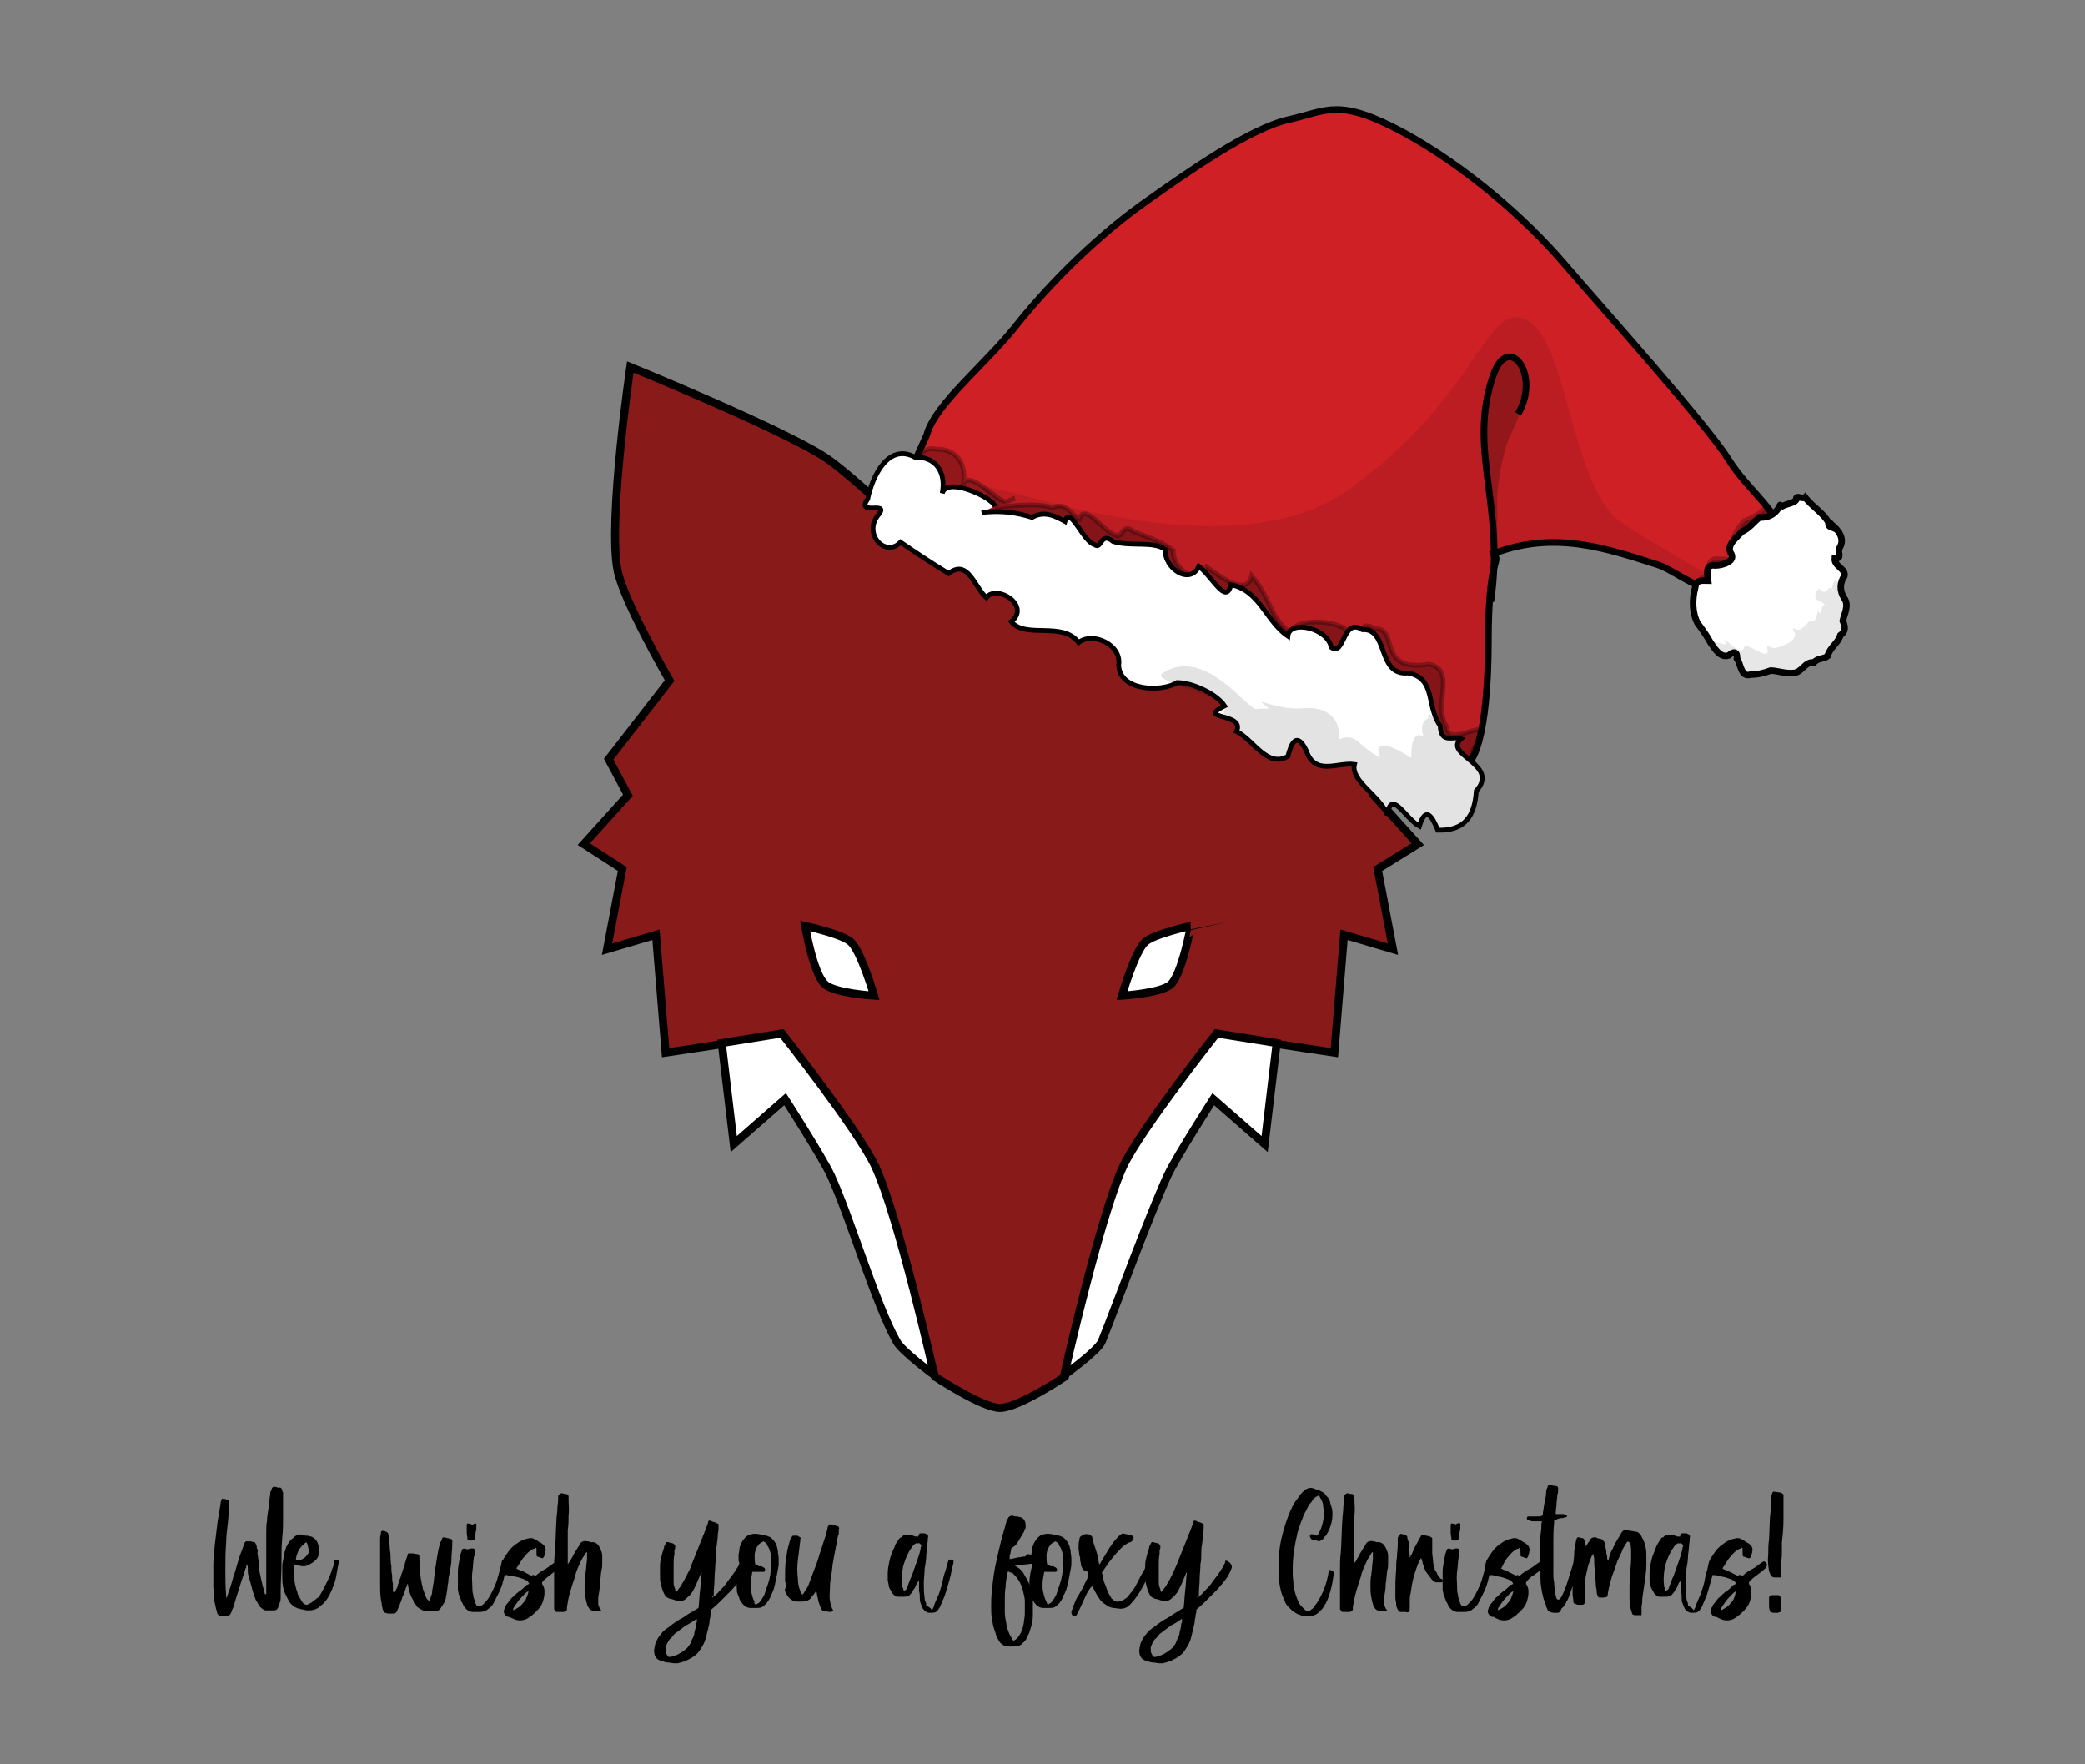 <?xml version="1.0" encoding="utf-8"?>
<!-- Generator: Adobe Illustrator 27.0.0, SVG Export Plug-In . SVG Version: 6.00 Build 0)  -->
<svg version="1.1" id="Layer_1" xmlns="http://www.w3.org/2000/svg" xmlns:xlink="http://www.w3.org/1999/xlink" x="0px" y="0px"
	 viewBox="0 0 260 220" style="enable-background:new 0 0 260 220;" xml:space="preserve">
<rect x="0" y="0" width="260" height="220" fill="#808080" stroke="none"/>
<style type="text/css">
	.st0{fill:#891A1A;stroke:#010101;stroke-miterlimit:10;}
	.st1{fill:#FFFFFF;stroke:#010101;stroke-miterlimit:10;}
	.st2{fill-rule:evenodd;clip-rule:evenodd;fill:#CF2026;stroke:#010101;stroke-width:0.834;}
	.st3{opacity:0.101;fill-rule:evenodd;clip-rule:evenodd;fill:#12090A;enable-background:new    ;}
	
		.st4{opacity:0.27;fill-rule:evenodd;clip-rule:evenodd;fill:#010101;stroke:#010101;stroke-width:0.83;enable-background:new    ;}
	
		.st5{opacity:0.294;fill-rule:evenodd;clip-rule:evenodd;fill:#010101;stroke:#010101;stroke-width:0.601;enable-background:new    ;}
	.st6{fill-rule:evenodd;clip-rule:evenodd;fill:#FFFFFF;stroke:#010101;stroke-width:0.601;}
	.st7{fill:none;stroke:#010101;stroke-width:0.834;}
	.st8{opacity:0.112;fill-rule:evenodd;clip-rule:evenodd;fill:#010101;enable-background:new    ;}
	.st9{fill-rule:evenodd;clip-rule:evenodd;fill:#FFFFFF;stroke:#010101;stroke-width:0.814;}
	.st10{opacity:9.550560e-02;fill-rule:evenodd;clip-rule:evenodd;fill:#010101;enable-background:new    ;}
	.st11{fill-rule:evenodd;clip-rule:evenodd;fill:#010101;fill-opacity:0.224;}
</style>
<g>
	<g>
		<g id="Symbols_00000127029118728262472980000016510029256104072355_" transform="translate(1.8980934e-7,-238.638)">
			<g id="Fox_00000004546365532383445900000002131300947129635508_">
				<path class="st0" d="M77.6,347l-1.9,10l6.1-1.8l1.2,14.7l14.6-2.2l11.6,16.5l7.4,26.1c0,0,5.9,3.9,8.1,3.9
					c2.3,0,8.1-3.9,8.1-3.9l7.4-26.1l11.6-16.5l14.6,2.2l1.2-14.7l6.1,1.8l-1.9-10l5-3.1l-5.5-6.1l2.4-4.5l-7.6-9.8
					c0,0,5.8-10.1,6.5-13.8c1.2-6.2-1.6-25.3-1.6-25.3s-18.6,7.6-24.2,11.2c-3.4,2.2-12.2,10.7-12.2,10.7s-7.3-2.2-9.8-2.2
					c-2.5,0-9.8,2.2-9.8,2.2s-8.8-8.5-12.2-10.7c-5.6-3.6-24.2-11.2-24.2-11.2s-2.8,19-1.6,25.3c0.7,3.8,6.5,13.8,6.5,13.8l-7.6,9.8
					l2.4,4.5l-5.5,6.1L77.6,347z"/>
				<path class="st1" d="M146,361.4c-1.2,1.1-6.1,1.4-6.1,1.4s1.6-5.5,2.9-6.7c1.1-1,5.7-2,5.7-2S147.4,360.1,146,361.4z"/>
				<path class="st1" d="M102.9,361.4c1.2,1.1,6.1,1.4,6.1,1.4s-1.6-5.5-2.9-6.7c-1.1-1-5.7-2-5.7-2S101.4,360.1,102.9,361.4z"/>
				<path class="st1" d="M151.7,367.5c0,0-9.4,11.9-11.6,16.5c-2.9,6.1-7.4,26.1-7.4,26.1s4.2-3,4.7-4.2c2-5,5.7-15.2,8.2-20.7
					c1.2-2.5,5.7-9.5,5.7-9.5l6.4,5.6l1.5-12.6L151.7,367.5z"/>
				<path class="st1" d="M97.5,367.5c0,0,9.4,11.9,11.6,16.5c2.9,6.1,7.4,26.1,7.4,26.1s-4.1-3-4.7-4.2c-2.6-4.6-5.7-15.2-8.2-20.7
					c-1.2-2.5-5.7-9.5-5.7-9.5l-6.4,5.6l-1.5-12.6L97.5,367.5z"/>
			</g>
		</g>
	</g>
	<g>
		<g id="layer1_00000081612480671011942690000004013475921443707834_" transform="translate(-8.903,-24.385)">
			<path id="path1309_00000133528951090458271410000003685034456642001597_" class="st2" d="M169.6,39.3
				c-4.9,1.1-12.7,6.6-18.6,10.8c-5.9,4.3-11.6,10.1-15.4,14.9s-10,9.7-11.1,13.5c-0.2,0.8-4.2,8-1.9,8.7c4,1.2,7.3,4.5,11.5,5.5
				c5.7,1.4,14.3,5.3,20.3,8.7c3.8,2.2,10.3,6.2,14.9,6.4c8.2,0.3,15.9,6,16.9,6.6l0,0c0,0,0,0,0.1,0c0,0,0,0,0,0c0,0,0,0,0,0
				c0,0,0,0,0,0c0,0,0,0,0,0c0,0,0,0,0,0c0,0,0,0,0,0c2.6-0.6,2.3,7,5.1,5.7c2.8-1.3,3.1-11.6,3.1-15.6c0-11.3,1.6-9.6,0.7-11.1
				c7.6-2.9,14.1-0.6,20.4,1.4c2,0.6,5.8,3.9,8.8,3.2c1.2-0.3,7.5-3.9,7.2-5.6c-0.8-4.5-4.6-6.6-7.2-10.8
				c-2.7-4.3-15.6-18.7-20.5-24.4S191.7,45.2,184.1,41C175.8,36.5,174.5,38.2,169.6,39.3z"/>
			<path id="path5882_00000050654546238587290480000017078729283126952840_" class="st3" d="M177.3,85.3
				c-16.3,11.8-48.3-2.8-45.8,0.2c5.7,6.6-11.2,1.1-8.8,1.8c4,1.2,7.3,4.5,11.5,5.5c5.7,1.4,14.3,5.3,20.3,8.7
				c3.8,2.2,10.3,6.2,14.9,6.4c8.2,0.3,15.9,6,16.9,6.6l0,0c0,0,0,0,0.1,0c0,0,0,0,0,0c0,0,0,0,0,0c0,0,0,0,0,0c0,0,0,0,0,0
				c0,0,0,0,0,0c0,0,0,0,0,0c2.6-0.6,2.3,7,5.1,5.7c2.8-1.3,3.1-11.6,3.1-15.6c0-11.3,1.6-9.6,0.7-11.1c7.6-2.9,14.1-0.6,20.4,1.4
				c2,0.6,5.8,3.9,8.8,3.2c1.2-0.3-9.8-5.9-13.7-8.8c-5.9-4.4-6.5-22.5-11.5-25C194.2,61.7,193.4,73.6,177.3,85.3z"/>
			<path id="path5878_00000134949822791430517440000008729755600115651512_" class="st4" d="M229.6,87.4c-0.7,0.7-1.8,1.6-3.1,2
				c-0.6,0.7-1.8,2.1-1.2,3.1c1.2,1.9-0.4,1.8-2,1.7c-1.3-0.2-1.4,0.8-0.9,2c-0.6,0-1.5,0.2-1.6,1.2c0.7,0.8,9.6-6.4,10.8-6.8"/>
			<path id="path5003_00000056416139347577785350000004159296553143603855_" class="st5" d="M135.5,86.5l-1.2,0.5l-0.8-0.4
				c-1.4-1-4.1-3.5-4.5-1.7c0.5-2.5-0.7-4.6-3.4-4.5c-1.9-0.6-4.2,2.8-5.9,5.2c-1.5,2.2,2.7,0.2,1.4,1.9c-2.1,2.4,0.8,5.5,2.7,3.5
				c1.6,1.1,4,2.7,6,3.9c2.4-1.9,3.2,1.7,4.7,3c1.3-1.7,5.6,1,3.1,3c1.8,2.2,6.4-0.1,8.4,2.6c1.8-1.4,5.4,0.3,5,2.8
				c0.1,3.3,5.1,4.2,7.3,2.2c2,0,5,1.5,5.9,2.9c-3.6,1.8,2.6,0.8,1.5,3.2c2.1,1,2.2,1.4,4.8,0c0.4-1.6,2.7-0.1,3.9,2.4
				c1.1,3.2,3.9,1.4,6,1.7c-0.5,2.1,3.3,4,4.1,6.3c0.5-3.3,2.2,0.4,4,1.4c0.8-2.6-0.1-3.4,0.6-1.8c3.4,0.1,3.1-1.5,3.3-4.6
				c-0.2-2.5,0.2-1.2,1.3-4.6c-1-0.4-4.3,1.9-4.4-0.4c-1.8-2.6,1.3-7.1-2.2-7.8c-6.7,1.1-3.6-4.6-6.8-4.4c-2.5-1.6-1,2.4-2.7,1.2
				c-0.4-2.4-7.5-2.8-7.7-0.7c-2.7-1.8-2.3-4-4.9-7.1c-0.6,2.6-3.8,0.2-5.6-1.1c-1.1,2.4-4.3,0.3-4.2-2.1c-1.5-1.1-2.8-1.5-4.9-2.3
				c-1.6-1.3-1.4,1.1-2.3,0.4c-1.4-0.3-3.8-4.1-4.5-2c-1.1-0.6-1.8-2.2-3.3-1.4c-1.9-0.6-4.8-0.3-7.2,0"/>
			<path id="path1307_00000029758430518105714000000007178796840121538707_" class="st6" d="M133,87.5l-0.3-0.4l-0.5-0.4
				c-1.4-1-5.3-2.6-5.8-0.8c0.5-2.5-0.7-4.6-3.4-4.5c-3.3-1.8-5.3,2.3-5.9,5.2c-1.5,2.2,2.7,0.2,1.4,1.9c-2.1,2.4,0.8,5.5,2.7,3.5
				c1.6,1.1,4,2.7,6,3.9c2.4-1.9,3.2,1.7,4.7,3c1.3-1.7,5.6,1,3.1,3c1.8,2.2,6.4-0.1,8.4,2.6c1.8-1.4,5.4,0.3,5,2.8
				c0.1,3.3,5.4,3.4,7.3,2.2c2,0,5,1.5,5.9,2.9c-3.6,1.8,2.6,0.8,1.5,3.2c2.1,1,3.8,4.6,6.4,3.1c0.4-1.6,1.1-3.2,2.3-0.7
				c1.1,3.2,3.9,1.4,6,1.7c-0.5,2.1,3.3,4,4.1,6.3c0.5-3.3,2.2,0.4,4,1.4c0.8-2.6,1.6-1.2,2.3,0.5c3.4,0.1,4.6-1.8,4.8-4.9
				c3-3.3-4.2-4.5-1.9-6.5c-1-0.4-2.5,0.7-2.6-1.6c-1.8-2.6-0.5-5.9-4-6.6c-3.9,0.4-2.4-5.6-5.7-5.4c-2.5-1.6-2.2,3.4-3.9,2.2
				c-0.4-2.4-5.2-3.5-5.4-1.4c-2.7-1.8-3.5-5.7-7.1-6.4c-0.6,2.6-2.3-1-4-2.3c-1.1,2.4-4.3,0.3-4.2-2.1c-1.5-1.1-4.3-0.3-6.5-1
				c-1.6-1.3-1.4,1.1-2.3,0.4c-1.4-0.3-3.1-5-3.7-2.9c-1.1-0.6-2.5-1.4-4.1-0.5c-1.9-0.6-3.9-0.9-6.3-0.6"/>
			<path id="path3126_00000075881054652783469130000017838557922048773820_" class="st7" d="M198.2,76c2.9-4.9-1.2-10.3-3.1-4.8
				c-3.2,9.3,1.5,16.1-0.3,28.2"/>
			<path id="path3249_00000034791475889320082800000004597514720545391028_" class="st8" d="M187,114c0,0-1.2,0.3-0.6,2.2
				c-1.7-0.9-1.5,2.7-1.5,2.7s-5.2-3.5-3.9,0c-3-1.7-2.9-3.2-5.2-2.3c0.4-2.5-1.4-4.2-4.4-3.9c-3,0.3-6.1-1.4-4.9-0.5
				c1.2,0.9,0.2,0.4-0.9,0.6c-1.1,0.2-6.4-7.9-11.7-4.5c-1.8,1.1,8.4,3,7.8,4.4c-1,2.1,2.6,0.8,1.5,3.2c2.1,1,3.8,4.6,6.4,3.1
				c0.4-1.6,1.2-3.5,2.5-1.1c1.1,3.2,3.7,1.7,5.8,2c-0.5,2.1,3.3,4,4.1,6.3c0.5-3.3,2.2,0.4,4,1.4c0.8-2.6,1.6-1.2,2.3,0.5
				c3.4,0.1,4.6-1.8,4.8-4.9c3-3.3-4.2-4.5-1.9-6.5c-1-0.4-2.5,0.7-2.6-1.6C186.8,112.3,187,114,187,114z"/>
			<path id="path2251_00000148619915595931695660000012531298669916951936_" class="st9" d="M230.6,87.9c0.2-0.4,0.5-0.9,0.1-0.2
				c-0.5,0.9-1.5,1.3-2.4,1.2c-0.7,0.6-1.3,1.4-2.2,1.8c-0.6,0.7-1.9,1.6-1.4,2.6c0.8,1.1-1.1,1.6-1.9,1.6c-1.3-0.2-1,1.1-0.9,1.9
				c-0.6,0-1.5-0.2-1.6,0.8c-0.4,1.5-0.4,3.2,0.3,4.5c0.6,0.8,1.1,1.5,1.6,2.4c0.5,0.7,1.2,2,2.3,1.6c0.6-0.6,1.1-0.4,1,0.4
				c0.5,0.7,0.5,2.4,1.7,2c0.9,0,1.7-0.2,2.5-0.5c0.8,0,1.8,0.4,2.8,0.3c1.1,0,1.5-1.5,2.6-1.3c0.5-0.6,1.2-0.4,1.7-0.8
				c0.3-1.1,1.3-1.6,1.6-2.6c0.7-0.5,0.6-1.1,0.3-1.8c0.2-0.9,0.8-1.9,0.2-2.8c-0.6-0.9-0.6-1.9,0-2.8c0.2-0.9-1.3-1.2-1.2-2.2
				c1,0.1,0.3-0.7,0.6-1.3c0.7-1.1-0.1-2.2-1-2.9c-0.4-0.6-0.6,0.1-0.1,0.3c-0.6-1.6-2.2-2.4-3.2-3.7c-0.3,0.3-1.2-0.4-1.1,0.3
				c-0.3,0.5-1.5,0.5-2,1"/>
			<path id="path4128_00000132069593083213203450000006293269433652124064_" class="st10" d="M235.7,100.5c-0.5,0.9-0.1,1.4-1.1,1.3
				c-0.7,0.6-0.1,0.4-1,0.9c-0.6,0.7-1.5-0.6-1,0.4c0.8,1.1-1.6,2-2.4,2.1c-1.3-0.2-1-0.7-0.9,0.1c0.4,1.8-2.8-1.1-2.9-0.2
				c-0.4,1.5-3-2-2.3-0.6c0.6,0.8-2.3-0.7-1.8,0.1c0.5,0.7,1.2,2,2.3,1.6c0.6-0.6,1.1-0.4,1,0.4c0.5,0.7,0.5,2.4,1.7,2
				c0.9,0,1.7-0.2,2.5-0.5c0.8,0,1.8,0.4,2.8,0.3c1.1,0,1.5-1.5,2.6-1.3c0.5-0.6,1.2-0.4,1.7-0.8c0.3-1.1,1.3-1.6,1.6-2.6
				c0.7-0.5,0.6-1.1,0.3-1.8c0.2-0.9,0.8-1.9,0.2-2.8c-0.6-0.9-0.6-1.9,0-2.8c0.2-0.9-0.1,1.3-1,0.6c-0.4-0.6-0.9,1.1-0.4,1.3
				c-0.6-1.6-0.8,0.9-1.8-0.4c-0.3,0.3-0.6,0.3-0.5,1c-0.3,0.5,1.6,0.7,1,1.2C236.2,99.5,235.8,101.7,235.7,100.5z"/>
			<path id="path5880_00000019659752485171676720000009654858554830053307_" class="st11" d="M195.6,87.3c-0.1-2.2,0.7-6.5,1.5-8.3
				c1.8-3.8,1.8-4.4,2.1-6.5c0.3-2.1-1-4.3-2.5-3.6c-1.5,0.7-2.9,6.3-2.9,10.1c0,4.1,1.6,14.7,1.6,14.7
				C195.7,94.4,195.6,89.4,195.6,87.3z"/>
		</g>
	</g>
</g>
<g>
	<path d="M27.7,186.9c0,0,0.1,0,0.1,0c0,0,0.1,0,0.1,0c0.2,0,0.3,0.1,0.4,0.1c0.1,0,0.2,0.1,0.2,0.1c0,0.1,0.1,0.1,0.1,0.2
		s0,0.2,0,0.4c-0.1,0.8-0.1,1.5-0.2,2.3s-0.2,1.6-0.2,2.4c-0.1,1.1-0.1,2.2-0.1,3.3c0,1.1,0,2.2,0.1,3.3v0.2c0.1,0,0.1,0,0.1,0
		s0-0.1,0-0.1c0.3-0.8,0.6-1.7,0.8-2.5c0.3-0.8,0.5-1.7,0.8-2.6c0.1-0.3,0.2-0.5,0.3-0.8c0.1-0.3,0.2-0.5,0.3-0.8c0,0,0-0.1,0.1-0.1
		c0,0,0-0.1,0.1-0.1c0.2,0,0.4,0,0.5,0c0.2,0,0.3,0.1,0.5,0.1c0.1,0,0.1,0.1,0.2,0.2c0,0.1,0,0.2,0.1,0.2c0,0.2,0,0.3,0.1,0.5
		s0,0.3,0,0.5c0.1,0.6,0.2,1.2,0.2,1.7s0.2,1.1,0.3,1.7c0.1,0.3,0.1,0.5,0.2,0.8c0.1,0.3,0.1,0.5,0.2,0.7c0,0,0,0.1,0,0.1
		c0,0,0,0,0.1,0.1c0.1,0,0.1-0.1,0.1-0.1c0,0,0-0.1,0-0.2v-1.9c0-0.9,0-1.8,0-2.7s0-1.8,0-2.7c0-0.5,0-1.1,0.1-1.6
		c0-0.5,0.1-1,0.2-1.6c0-0.3,0.1-0.6,0.1-0.9c0-0.3,0.1-0.6,0.1-0.9c0-0.1,0-0.2,0.1-0.3c0-0.1,0.1-0.2,0.1-0.3
		c0.1-0.2,0.2-0.2,0.3-0.2c0.1,0,0.3,0,0.4,0.1c0.1,0,0.2,0,0.3,0c0.1,0,0.1,0,0.2,0.1c0,0.1,0.1,0.1,0.1,0.2c0,0.1,0,0.2,0.1,0.3
		c0,0.1,0,0.2,0,0.4c0,0.9,0,1.8,0,2.6c0,0.9,0,1.7-0.1,2.6c-0.1,1.1-0.1,2.3-0.1,3.4c0,1.1-0.1,2.2-0.1,3.3c0,0.2,0,0.5,0,0.7
		c0,0.3,0,0.5-0.1,0.7c0,0.1-0.1,0.2-0.1,0.3c0,0.1-0.1,0.2-0.1,0.3c-0.1,0.3-0.3,0.4-0.5,0.4c-0.2,0-0.3,0-0.5,0s-0.3,0-0.5,0
		c-0.1,0-0.2,0-0.3-0.1c-0.1,0-0.2-0.1-0.3-0.2c-0.2-0.1-0.3-0.3-0.4-0.5c-0.1-0.2-0.2-0.3-0.3-0.5c-0.3-0.7-0.5-1.5-0.7-2.3
		c-0.1-0.2-0.1-0.5-0.2-0.7s-0.1-0.5-0.1-0.7c0-0.1,0-0.2,0-0.3c0-0.1,0-0.2-0.1-0.4c-0.1,0.1-0.1,0.2-0.1,0.3s0,0.1-0.1,0.2
		c-0.2,0.8-0.5,1.5-0.7,2.2c-0.2,0.7-0.5,1.5-0.7,2.3c-0.1,0.2-0.1,0.4-0.2,0.5c-0.1,0.2-0.1,0.4-0.2,0.5c0,0.1-0.1,0.2-0.2,0.3
		c-0.1,0.1-0.2,0.1-0.4,0.1c-0.1,0-0.2,0-0.3,0c-0.1,0-0.2,0-0.3,0c-0.2,0-0.4-0.1-0.5-0.3c0-0.1-0.1-0.3-0.1-0.4s-0.1-0.2-0.1-0.4
		c-0.1-0.4-0.2-0.8-0.2-1.2c0-0.4,0-0.8-0.1-1.2c0-0.9,0-1.8,0-2.8c0-0.9,0.1-1.8,0.2-2.7c0.1-0.8,0.2-1.7,0.3-2.5s0.3-1.7,0.4-2.5
		c0-0.2,0.1-0.4,0.2-0.7c0,0,0-0.1,0-0.1C27.7,187,27.7,186.9,27.7,186.9z"/>
	<path d="M38.2,200.1c0.2,0,0.3-0.1,0.5-0.2s0.3-0.2,0.4-0.3c0.1-0.1,0.2-0.1,0.3-0.2c0.1-0.1,0.2-0.2,0.3-0.2
		c0.2-0.3,0.4-0.6,0.6-1s0.4-0.8,0.6-1.2c0.2-0.4,0.4-0.9,0.5-1.3c0.2-0.4,0.3-0.8,0.3-1.1c0,0,0-0.1,0-0.1c0.2,0,0.3,0,0.3,0
		c0.1,0,0.2,0.1,0.3,0.1c-0.1,0.4-0.2,0.9-0.3,1.5s-0.2,1.1-0.4,1.6c-0.2,0.5-0.4,1-0.7,1.5c-0.3,0.5-0.6,0.8-1,1.1
		c-0.2,0.2-0.4,0.3-0.7,0.4c-0.2,0.1-0.5,0.1-0.8,0.1c-0.2,0-0.3,0-0.5-0.1c-0.2,0-0.3,0-0.5-0.1c-0.2,0-0.4-0.1-0.6-0.2
		c-0.2-0.1-0.4-0.3-0.5-0.4c-0.2-0.2-0.3-0.4-0.4-0.6c-0.1-0.2-0.2-0.4-0.3-0.6c-0.3-0.6-0.4-1.3-0.4-2c0-0.6,0-1.1,0-1.7
		c0.1-0.5,0.2-1.1,0.3-1.6c0.1-0.2,0.1-0.4,0.2-0.6c0.1-0.2,0.2-0.4,0.3-0.5c0.1-0.2,0.2-0.3,0.4-0.5c0.2-0.1,0.3-0.3,0.5-0.4
		c0.3-0.2,0.5-0.2,0.9-0.1c0.2,0.1,0.3,0.1,0.5,0.1c0.2,0,0.3,0.1,0.5,0.1c0.5,0.2,0.8,0.6,0.9,1.1c0.1,0.2,0.1,0.4,0.1,0.7
		c0,0.4-0.1,0.8-0.4,1.1c-0.3,0.3-0.6,0.5-1.1,0.7c-0.1,0.1-0.3,0.1-0.5,0.1c-0.2,0-0.3,0-0.5-0.1c-0.1,0-0.2,0-0.3-0.1
		c-0.1,0-0.2,0-0.3,0c0,0.1,0,0.1,0,0.1c0,0,0,0.1,0,0.1c-0.1,0.6-0.1,1.1,0,1.7c0.1,0.6,0.2,1.1,0.4,1.6c0,0.2,0.1,0.3,0.2,0.5
		s0.2,0.3,0.3,0.5c0.1,0.1,0.1,0.2,0.2,0.3S38.1,200.1,38.2,200.1z M38.2,192.3c-0.3,0.2-0.6,0.5-0.9,0.9c-0.2,0.4-0.4,0.9-0.4,1.3
		c0.2,0,0.3,0.1,0.3,0.1c0.1,0,0.1,0,0.3-0.1c0.3-0.1,0.6-0.3,0.8-0.6c0.2-0.2,0.3-0.5,0.2-0.7S38.4,192.6,38.2,192.3z"/>
	<path d="M49.2,198.6c0.1-0.2,0.2-0.4,0.3-0.6c0.1-0.2,0.1-0.4,0.2-0.6c0.1-0.2,0.1-0.4,0.2-0.6c0.1-0.2,0.1-0.4,0.2-0.6
		c0.1-0.2,0.1-0.4,0.2-0.6c0.1-0.2,0.2-0.4,0.2-0.7c0.1-0.2,0.1-0.4,0.2-0.6c0.1-0.2,0.1-0.4,0.2-0.6c0.2,0,0.5,0,0.6,0
		s0.4,0.1,0.6,0.1c0.1,0,0.2,0.1,0.2,0.3c0,0.1,0,0.1,0,0.2s0,0.2,0,0.2c0,0.5,0.1,1,0.1,1.5s0.1,1,0.2,1.5c0.1,0.3,0.1,0.6,0.2,0.8
		c0.1,0.3,0.2,0.5,0.3,0.8c0.1,0.2,0.1,0.3,0.3,0.4c0,0.1,0.1,0.1,0.1,0.2c0.1,0,0.1-0.1,0.1-0.2c0.1-0.2,0.1-0.4,0.2-0.6
		s0.1-0.4,0.1-0.6c0.1-0.4,0.1-0.7,0.2-1.1c0-0.4,0.1-0.7,0.1-1.1c0.1-0.6,0.2-1.3,0.3-1.9c0.1-0.6,0.2-1.2,0.4-1.8
		c0-0.1,0-0.1,0.1-0.2s0.1-0.2,0.1-0.2c0-0.2,0.1-0.3,0.3-0.3c0.1,0,0.3,0.1,0.4,0.1c0.1,0,0.3,0.1,0.4,0.1c0.1,0,0.2,0.1,0.2,0.2
		c0,0.1,0,0.2,0,0.3c0,0.1,0,0.2,0,0.2c0,0.6-0.1,1.1-0.1,1.7s-0.1,1.1-0.2,1.7c-0.1,0.4-0.2,0.9-0.2,1.3c-0.1,0.4-0.1,0.9-0.2,1.3
		c0,0.2-0.1,0.5-0.1,0.7c-0.1,0.2-0.1,0.4-0.3,0.7c-0.1,0.1-0.1,0.2-0.2,0.3c-0.1,0.1-0.1,0.2-0.2,0.3c-0.1,0.2-0.4,0.3-0.7,0.3
		c-0.2,0-0.4,0-0.6,0c-0.2,0-0.4,0-0.6,0c-0.3-0.1-0.5-0.2-0.8-0.4c-0.2-0.1-0.3-0.3-0.4-0.5c-0.1-0.2-0.2-0.4-0.3-0.5
		c-0.3-0.5-0.5-1.1-0.6-1.7c0-0.1,0-0.1,0-0.1c0,0,0-0.1-0.1-0.2c0,0.1-0.1,0.2-0.1,0.3c0,0.1,0,0.1-0.1,0.2
		c-0.1,0.4-0.2,0.7-0.4,1.1c-0.1,0.4-0.3,0.8-0.4,1.1c-0.1,0.2-0.2,0.5-0.3,0.7c-0.1,0.2-0.2,0.3-0.5,0.3c-0.1,0-0.1,0-0.2,0
		s-0.2,0-0.3,0c-0.3,0-0.4-0.1-0.5-0.1c-0.1-0.1-0.2-0.2-0.3-0.5c0-0.2-0.1-0.4-0.1-0.6c0-0.2-0.1-0.4-0.1-0.6
		c-0.1-0.6-0.1-1.2-0.1-1.9c0-0.6,0-1.2,0-1.9c0-1,0-1.9,0-2.9c0-0.2,0-0.4,0-0.7c0-0.2,0-0.5,0.1-0.7c0,0,0-0.1,0-0.2
		c0-0.1,0.1-0.2,0.1-0.2c0,0,0.1,0,0.2,0c0.1,0,0.2,0,0.3,0.1c0.1,0,0.2,0.1,0.3,0.2c0,0.1,0,0.2,0.1,0.3c0,0.1,0,0.2,0,0.3
		c0,0.4,0.1,0.7,0.1,1.1c0,0.4,0.1,0.7,0.1,1.1c0,0.4,0,0.8,0.1,1.2c0,0.4,0,0.8,0.1,1.2c0,0.4,0,0.7,0.1,1.1c0,0.3,0,0.7,0,1
		C49.2,198.4,49.2,198.5,49.2,198.6z"/>
	<path d="M59.2,193.2c0,0.2,0,0.3,0,0.5c0,0.2,0,0.3-0.1,0.4c-0.1,0.6-0.1,1.2-0.2,1.9s0,1.2,0,1.9c0,0.3,0,0.6,0.1,0.9
		c0,0.3,0.1,0.5,0.2,0.8c0.1,0.5,0.3,0.7,0.5,0.7c0.2,0,0.4-0.1,0.6-0.3c0.2-0.2,0.4-0.4,0.6-0.7s0.3-0.5,0.4-0.7
		c0.3-0.6,0.6-1.2,0.8-2c0.2-0.7,0.4-1.4,0.5-2c0.1,0,0.1,0,0.2,0c0,0,0.1,0,0.1,0c0,0,0.1,0,0.1,0c0.1,0,0.1,0,0.2,0.1
		c0,0.1,0,0.3,0,0.3c0,0.2,0,0.4-0.1,0.6c0,0.2-0.1,0.4-0.1,0.6c-0.1,0.3-0.2,0.7-0.3,1.1c-0.1,0.4-0.3,0.9-0.5,1.3
		c-0.2,0.4-0.4,0.8-0.6,1.2c-0.2,0.4-0.4,0.6-0.7,0.8c-0.3,0.3-0.7,0.4-1.1,0.4c-0.1,0-0.2,0-0.4,0s-0.3,0-0.4,0
		c-0.5,0-0.9-0.3-1.2-0.8c-0.1-0.2-0.1-0.3-0.2-0.4c-0.1-0.1-0.1-0.3-0.2-0.5c-0.1-0.2-0.1-0.4-0.2-0.5c0-0.2-0.1-0.4-0.1-0.6
		c0-0.7,0-1.5,0-2.2c0-0.7,0.2-1.4,0.3-2.1c0-0.1,0.1-0.2,0.1-0.3s0.1-0.2,0.1-0.3c0-0.1,0.1-0.2,0.3-0.2c0.1,0,0.3,0.1,0.4,0.1
		C58.9,193,59.1,193.1,59.2,193.2z M59.4,190c0,0.1,0,0.2,0,0.2s0,0.1,0,0.2c0,0.2,0,0.4-0.1,0.7c0,0.2,0,0.4-0.1,0.7
		c0,0.2-0.1,0.3-0.3,0.3c-0.1,0-0.2,0-0.3,0c-0.1,0-0.2,0-0.3-0.1c0-0.3-0.1-0.6-0.1-0.9c0-0.3,0-0.6,0-0.9c0-0.2,0.1-0.3,0.3-0.2
		c0.1,0,0.2,0,0.3,0.1S59.2,189.9,59.4,190z"/>
	<path d="M66.8,196.5c0.4-0.4,0.9-0.7,1.3-0.9c0.4-0.3,0.8-0.6,1.3-0.9c0.2,0,0.3,0.1,0.4,0.3c0.1,0.1,0,0.3-0.1,0.5
		c-0.3,0.3-0.7,0.6-1.1,0.9s-0.7,0.5-1,0.9c0,0,0,0.1,0,0.1c0,0,0,0,0,0.1c0.2,0.3,0.3,0.6,0.3,0.9s0,0.6-0.1,0.9
		c-0.1,0.6-0.4,1.1-0.8,1.5c-0.4,0.4-0.8,0.8-1.4,1.1c-0.5,0.2-1,0.2-1.5,0c-0.1-0.1-0.3-0.1-0.4-0.2c-0.1,0-0.2-0.1-0.4-0.1
		c-0.2-0.1-0.3-0.2-0.4-0.4c-0.1-0.1-0.1-0.3,0-0.6c0.1-0.3,0.2-0.5,0.4-0.7c0.1-0.1,0.2-0.3,0.3-0.4s0.2-0.3,0.4-0.4
		c0.3-0.3,0.5-0.5,0.8-0.7c0.3-0.2,0.6-0.5,0.8-0.7c0.1-0.1,0.1-0.1,0.2-0.1c0,0,0.1-0.1,0.2-0.1c-0.1-0.2-0.2-0.4-0.5-0.5
		c-0.2-0.1-0.5-0.2-0.8-0.3s-0.6-0.1-0.9-0.2c-0.3,0-0.5-0.1-0.7-0.1c-0.2,0-0.3-0.1-0.4-0.2c-0.1-0.1-0.2-0.2-0.2-0.4
		s-0.1-0.3,0-0.5c0-0.2,0.1-0.4,0.1-0.5c0.1-0.3,0.3-0.6,0.5-0.9c0.2-0.3,0.4-0.6,0.7-0.9s0.6-0.5,0.9-0.7c0.3-0.2,0.6-0.3,0.9-0.4
		c0.2,0,0.3-0.1,0.5-0.1s0.3,0,0.5,0.1c0.2,0.1,0.4,0.2,0.5,0.3c0.2,0.1,0.4,0.2,0.5,0.3c0.4,0.3,0.5,0.6,0.4,1
		c0,0.2-0.1,0.3-0.1,0.4c0,0.1-0.1,0.3-0.2,0.4h-0.1c-0.3-0.1-0.5-0.2-0.6-0.2s-0.1-0.3-0.1-0.6c0-0.1,0-0.2,0-0.3
		c0-0.1,0-0.2-0.1-0.2c-0.1,0-0.1,0-0.1,0.1s-0.1,0-0.1,0c-0.5,0.2-0.9,0.6-1.2,1c-0.4,0.4-0.6,0.9-0.9,1.3c0,0-0.1,0.1-0.1,0.2
		c0.2,0.1,0.4,0.2,0.7,0.3s0.4,0.2,0.6,0.3c0.2,0.1,0.4,0.2,0.6,0.3C66.4,196.3,66.6,196.4,66.8,196.5z M65.9,198.4L65.9,198.4
		c-0.4,0.2-0.6,0.5-0.9,0.8c-0.3,0.3-0.5,0.6-0.7,0.9c-0.1,0.1-0.1,0.2-0.2,0.3s-0.1,0.2-0.1,0.2c0,0.1,0,0.1,0,0.2
		c0.2-0.1,0.4-0.2,0.7-0.4s0.4-0.4,0.6-0.6c0.2-0.2,0.3-0.4,0.4-0.7C65.8,198.8,65.9,198.6,65.9,198.4z"/>
	<path d="M73.2,193.5c-0.1,0.1-0.1,0.1-0.2,0.2c0,0.1-0.1,0.1-0.1,0.2c-0.3,0.4-0.5,0.8-0.7,1.3c-0.2,0.4-0.4,0.9-0.5,1.4
		c-0.2,0.6-0.4,1.2-0.6,1.9c-0.2,0.6-0.3,1.3-0.4,1.9l0,0.2c0,0.2-0.1,0.3-0.1,0.3c-0.1,0-0.2,0.1-0.4,0.1c-0.2,0-0.3,0-0.5,0
		c-0.2,0-0.4,0-0.5-0.1c0-0.1,0-0.1,0-0.1s0-0.1-0.1-0.1c0-0.1,0-0.3,0-0.4c0-0.1,0-0.2,0-0.4c0-0.4,0-0.7,0-1.1c0-0.3,0-0.7,0-1
		c0-0.7,0-1.4,0-2.1c0-0.7,0-1.4,0.1-2.1c0.1-1.4,0.1-2.8,0.2-4.2c0-0.4,0.1-0.8,0.1-1.2c0-0.4,0.1-0.8,0.1-1.2c0-0.1,0-0.2,0-0.3
		c0-0.1,0-0.2,0.1-0.3c0.1-0.1,0.2-0.2,0.4-0.2c0.2,0.1,0.4,0.1,0.5,0.1c0.1,0,0.2,0.1,0.2,0.1s0.1,0.1,0.1,0.2c0,0.1,0,0.2,0,0.4
		c0,0.6,0.1,1.3,0,1.9c0,0.6,0,1.3-0.1,1.9v2.2c0,0.3,0,0.5,0,0.8c0,0.3,0,0.5,0,0.8l0,0.4c0.1,0,0.1,0,0.1-0.1c0,0,0-0.1,0.1-0.1
		c0.1-0.2,0.3-0.5,0.4-0.7s0.2-0.4,0.4-0.7c0.1-0.2,0.2-0.3,0.3-0.5c0.1-0.1,0.2-0.3,0.3-0.5c0.2-0.2,0.5-0.3,0.8-0.2
		c0.1,0,0.3,0,0.4,0.1c0.1,0,0.3,0,0.4,0c0.4,0.1,0.6,0.3,0.8,0.7c0.2,0.4,0.3,0.7,0.3,1c0,0.3,0,0.6,0,0.9c0,0.3,0,0.6-0.1,0.9
		c-0.1,0.6-0.1,1.1-0.2,1.7c0,0.6-0.1,1.1-0.2,1.7v0.7c0,0.1,0,0.3,0.1,0.4c0,0.1,0.1,0.3,0.2,0.4c0.1,0,0.1,0.1,0,0.1
		c0,0.1-0.1,0.1-0.1,0.1c-0.4,0-0.7,0-1-0.1c-0.1,0-0.2-0.1-0.3-0.2c-0.1-0.1-0.1-0.2-0.2-0.3c-0.1-0.2-0.1-0.4-0.2-0.6
		c0-0.2-0.1-0.4-0.1-0.6c-0.1-0.4-0.1-0.9-0.1-1.4c0-0.5,0-0.9,0.1-1.3c0-0.3,0.1-0.7,0.1-1c0-0.3,0.1-0.7,0.1-1c0-0.2,0-0.3,0-0.5
		c0-0.2,0-0.3,0-0.5C73.3,193.6,73.3,193.6,73.2,193.5C73.3,193.5,73.2,193.5,73.2,193.5z"/>
	<path d="M88.8,199.2c0.3-0.2,0.6-0.4,0.9-0.8c0.4-0.4,0.8-0.8,1.1-1.3c0.4-0.5,0.7-0.9,1-1.4c0.3-0.4,0.5-0.8,0.5-1.1
		c0.1,0,0.2,0,0.3,0.1c0.1,0,0.2,0.1,0.3,0.2c0.1,0.1,0.1,0.2,0.2,0.3c0,0.1,0,0.2,0,0.3c-0.2,0.5-0.4,1-0.8,1.5
		c-0.4,0.5-0.8,1-1.3,1.5s-0.9,0.9-1.3,1.3c-0.4,0.4-0.8,0.7-1,0.9c0,0.2,0,0.4-0.1,0.6c0,0.2,0,0.4-0.1,0.6c0,0.4-0.1,0.8-0.2,1.2
		c-0.1,0.4-0.2,0.8-0.3,1.2c-0.1,0.4-0.3,0.8-0.5,1.1c-0.2,0.3-0.4,0.7-0.7,0.9c-0.3,0.3-0.7,0.5-1.1,0.7c-0.4,0.2-0.8,0.3-1.2,0.4
		c-0.1,0-0.1,0-0.2,0c-0.1,0-0.1,0-0.2,0c-0.3,0-0.5-0.1-0.8-0.1s-0.5-0.1-0.8-0.2c-0.5-0.1-0.8-0.4-0.9-0.9c0-0.2-0.1-0.4,0-0.6
		c0-0.2,0.1-0.4,0.1-0.6c0.2-0.5,0.4-0.9,0.7-1.2c0.2-0.3,0.4-0.5,0.7-0.7s0.5-0.4,0.8-0.6c0.4-0.3,0.7-0.5,1.1-0.7
		c0.4-0.2,0.7-0.5,1.1-0.7c0.2-0.1,0.3-0.2,0.5-0.3s0.3-0.2,0.5-0.3c0.1-0.7,0.1-1.5,0.2-2.2c0.1-0.7,0.1-1.5,0.2-2.2
		c-0.1,0-0.1,0-0.1,0s0,0.1,0,0.1c-0.1,0.2-0.2,0.5-0.3,0.7c-0.1,0.2-0.2,0.5-0.3,0.7c-0.1,0.2-0.2,0.4-0.3,0.6
		c-0.1,0.2-0.2,0.4-0.4,0.6c-0.1,0.1-0.1,0.2-0.3,0.3c-0.1,0.1-0.2,0.2-0.3,0.3c-0.3,0.2-0.5,0.3-0.9,0.2c-0.3,0-0.5-0.1-0.8-0.2
		c-0.2,0-0.4-0.1-0.6-0.2c-0.2-0.1-0.3-0.3-0.4-0.5c-0.2-0.4-0.3-0.8-0.4-1.2c-0.1-0.3-0.1-0.7-0.1-1.1c0-0.4,0-0.8,0-1.2
		c0-0.4,0.1-0.8,0.2-1.2s0.2-0.7,0.3-1c0-0.2,0.1-0.3,0.2-0.5c0-0.1,0.1-0.1,0.1-0.2c0.1,0,0.1,0,0.2,0c0.3,0.1,0.5,0.1,0.7,0.2
		c0.1,0.1,0.2,0.2,0.2,0.3c0,0.2,0,0.3-0.1,0.5c0,0.2,0,0.3,0,0.5c-0.1,0.4-0.1,0.9-0.1,1.3c0,0.4,0,0.8,0,1.2c0,0.3,0,0.6,0,0.8
		c0,0.3,0,0.6,0.1,0.8c0,0.1,0.1,0.2,0.1,0.3c0,0.1,0,0.2,0.1,0.3c0,0,0.1,0,0.1-0.1c0,0,0.1,0,0.1-0.1c0.1-0.1,0.2-0.3,0.3-0.4
		c0.1-0.1,0.2-0.3,0.3-0.5c0.2-0.3,0.4-0.7,0.6-1.1c0.2-0.4,0.4-0.7,0.5-1.1c0.3-0.7,0.5-1.3,0.8-2s0.5-1.3,0.8-2
		c0.1-0.2,0.1-0.3,0.2-0.5s0.1-0.4,0.2-0.5c0-0.1,0.1-0.3,0.1-0.4c0-0.1,0.1-0.2,0.2-0.2c0.2,0.1,0.3,0.1,0.5,0.2
		c0.1,0,0.3,0.1,0.5,0.2c0.1,0,0.1,0.1,0.1,0.2v0.4c0,0.3-0.1,0.6-0.1,1c0,0.3-0.1,0.7-0.1,1c-0.1,0.4-0.1,0.8-0.1,1.2
		c0,0.4,0,0.8-0.1,1.2c0,0.6-0.1,1.3-0.1,1.9c0,0.6-0.1,1.2-0.1,1.9c0,0.1,0,0.1,0,0.2C88.8,199,88.8,199.1,88.8,199.2z M86.9,201.9
		C86.9,201.9,86.8,201.9,86.9,201.9c-0.1,0-0.1,0-0.1,0c-0.4,0.3-0.9,0.6-1.3,0.8c-0.4,0.3-0.8,0.6-1.2,0.9
		c-0.2,0.1-0.3,0.3-0.4,0.4c-0.1,0.1-0.2,0.3-0.4,0.4c-0.1,0.2-0.2,0.3-0.3,0.5c-0.1,0.2-0.1,0.3-0.2,0.5c0,0.2,0,0.4,0,0.5
		c0,0.2,0.1,0.3,0.2,0.5c0.1,0.1,0.1,0.2,0.2,0.2c0,0,0.1,0,0.2,0c0.6-0.1,1.2-0.4,1.7-0.8c0.3-0.2,0.5-0.4,0.6-0.6
		c0.2-0.2,0.3-0.5,0.4-0.8c0.2-0.3,0.3-0.6,0.3-0.9c0.1-0.3,0.2-0.7,0.2-1c0-0.1,0.1-0.2,0.1-0.3C86.9,202.1,86.9,202,86.9,201.9z"
		/>
	<path d="M91.9,198.4c-0.1-1.1,0-2.1,0.3-3.1c0,0,0-0.1,0-0.2c0-0.1,0-0.1,0-0.2c-0.1-0.2-0.1-0.3-0.1-0.5c0-0.2,0-0.3,0-0.5
		c0-0.2,0.1-0.4,0.1-0.7c0-0.2,0.1-0.4,0.2-0.7c0.2-0.4,0.4-0.7,0.8-1c0.4-0.2,0.8-0.3,1.4-0.2c0.2,0,0.3,0.1,0.5,0.1
		c0.2,0,0.3,0.1,0.5,0.1c0.3,0.1,0.5,0.2,0.6,0.3c0.2,0.2,0.3,0.3,0.5,0.6c0.1,0.2,0.1,0.3,0.2,0.5c0,0.2,0.1,0.3,0.1,0.5
		c0,0.3,0.1,0.6,0.1,0.9c0,0.3,0,0.6,0,0.9c-0.1,0.5-0.2,1.1-0.3,1.6c-0.1,0.5-0.2,1-0.4,1.6c-0.1,0.1-0.1,0.3-0.2,0.4
		c-0.1,0.2-0.1,0.3-0.2,0.5c-0.1,0.1-0.1,0.2-0.2,0.3s-0.1,0.2-0.2,0.3c-0.2,0.2-0.4,0.4-0.6,0.5c-0.2,0.1-0.5,0.1-0.8,0.1
		c-0.1,0-0.2,0-0.3,0c-0.1,0-0.2,0-0.3,0c-0.5,0-0.9-0.3-1.2-0.8c-0.1-0.1-0.2-0.3-0.2-0.4c-0.1-0.2-0.1-0.3-0.2-0.5
		c0-0.1-0.1-0.2-0.1-0.3S91.9,198.5,91.9,198.4z M94.3,200.1c0,0,0.1-0.1,0.1-0.1c0,0,0.1-0.1,0.2-0.1c0.2-0.2,0.3-0.3,0.4-0.5
		c0.1-0.2,0.2-0.3,0.3-0.5c0.1-0.3,0.2-0.6,0.3-0.9c0.1-0.3,0.2-0.6,0.3-0.9c0.1-0.4,0.2-0.9,0.2-1.3c0.1-0.4,0.1-0.9,0.1-1.3
		c0-0.3,0-0.6-0.1-0.8s-0.1-0.5-0.3-0.8c-0.1-0.1-0.1-0.2-0.2-0.4c-0.1-0.1-0.2-0.2-0.4-0.3c-0.2,0.1-0.3,0.2-0.5,0.3
		c-0.1,0.1-0.2,0.3-0.3,0.4c-0.2,0.4-0.3,0.7-0.3,1.1s0,0.8,0.1,1.1c0.1,0,0.1,0,0.2,0.1c0.1,0,0.1,0,0.2,0.1c0.1,0,0.2,0,0.3,0
		c0.1,0,0.1,0,0.2,0.1c0.1,0,0.2,0.1,0.3,0.2c0,0.1,0,0.2,0,0.3c-0.1,0.1-0.1,0.1-0.2,0.1c-0.1,0-0.1,0-0.2,0c-0.1,0-0.2,0-0.3,0
		c-0.1,0-0.2,0-0.3,0c-0.1,0-0.2,0-0.3,0c-0.1,0-0.2,0-0.3,0c0,0,0,0,0,0.1c-0.1,0.5-0.2,1-0.2,1.6c0,0.5,0.1,1,0.3,1.6
		c0.1,0.2,0.1,0.3,0.2,0.4C94,199.9,94.1,200,94.3,200.1z"/>
	<path d="M103.9,200.8c-0.1,0.1-0.2,0.2-0.3,0.2l-0.8-0.1c-0.2,0-0.3-0.1-0.4-0.3c-0.1-0.2-0.2-0.5-0.3-0.8
		c-0.1-0.3-0.1-0.6-0.2-0.8c0-0.3-0.1-0.5-0.1-0.6c0,0,0,0,0,0c0,0-0.1,0-0.1,0c0,0,0,0.1,0,0.1c-0.1,0.1-0.2,0.3-0.3,0.4
		c-0.1,0.1-0.2,0.2-0.3,0.4c-0.3,0.3-0.7,0.4-1.1,0.4l-0.6,0c-0.5,0-0.9-0.3-1.2-0.7c-0.1-0.2-0.2-0.4-0.3-0.6S98,198,98,197.8
		c0-0.2,0-0.4-0.1-0.6c0-0.2,0-0.4,0-0.6c0-0.7,0-1.4,0.1-2.1c0.1-0.7,0.2-1.4,0.4-2c0-0.1,0.1-0.3,0.1-0.4c0-0.1,0.1-0.2,0.2-0.4
		c0.1-0.1,0.1-0.2,0.2-0.2c0.1,0,0.1,0,0.3,0c0.1,0,0.1,0,0.2,0c0.1,0,0.1,0,0.2,0.1l0.2,0.1c0,0.1,0.1,0.1,0,0.2c0,0.1,0,0.2,0,0.2
		c-0.1,0.8-0.2,1.6-0.3,2.4c-0.1,0.8-0.1,1.6,0,2.4c0,0.5,0.1,1,0.3,1.5c0,0.1,0.1,0.1,0.1,0.2c0,0.1,0.1,0.1,0.1,0.2
		c0.1,0,0.2,0,0.2-0.1c0.1-0.2,0.2-0.3,0.3-0.5c0.1-0.1,0.2-0.3,0.3-0.5c0.1-0.3,0.2-0.5,0.3-0.8c0.1-0.3,0.2-0.5,0.3-0.8
		c0.3-0.8,0.6-1.5,0.8-2.3c0.3-0.8,0.5-1.6,0.8-2.4c0-0.1,0.1-0.3,0.1-0.4c0-0.2,0.1-0.3,0.1-0.5c0-0.1,0-0.1,0.1-0.2
		c0-0.1,0-0.2,0.1-0.2c0.1,0,0.1,0,0.2,0c0,0,0.1,0,0.1,0c0.1,0,0.2,0,0.3,0.1c0.1,0,0.2,0,0.3,0.1c0.2,0,0.3,0.1,0.3,0.1
		c0,0.1,0.1,0.2,0,0.3c0,0.1,0,0.3,0,0.4c0,0.1,0,0.3-0.1,0.4c-0.1,0.5-0.2,1.1-0.3,1.6c-0.1,0.5-0.2,1-0.3,1.6
		c-0.1,0.4-0.1,0.9-0.2,1.5s-0.2,1.1-0.2,1.7c0,0.6-0.1,1.1,0,1.7C103.6,200.1,103.7,200.5,103.9,200.8z"/>
	<path d="M116.2,200.8c0.1-0.2,0.2-0.3,0.2-0.4c0.1-0.1,0.1-0.2,0.1-0.3c0.1-0.2,0.2-0.5,0.3-0.7c0.1-0.2,0.2-0.5,0.3-0.7
		c0.2-0.6,0.4-1.2,0.5-1.8s0.4-1.2,0.5-1.8c0-0.1,0.1-0.2,0.1-0.3c0-0.1,0.1-0.2,0.1-0.3c0.1,0,0.2-0.1,0.3,0s0.2,0,0.3,0
		c0,0.1,0,0.2,0,0.2c0,0.1,0,0.1,0,0.2c-0.2,0.7-0.3,1.4-0.5,2.1c-0.2,0.7-0.4,1.4-0.6,2c-0.1,0.2-0.2,0.5-0.3,0.7
		c-0.1,0.2-0.2,0.5-0.3,0.7c-0.2,0.3-0.3,0.5-0.5,0.6s-0.4,0.1-0.8,0.1c-0.3,0-0.6-0.2-0.8-0.5c-0.1-0.2-0.2-0.4-0.3-0.7
		s-0.1-0.5-0.1-0.7c0-0.3,0-0.5-0.1-0.8c0-0.3,0-0.5,0-0.8v-0.5c-0.1,0-0.1,0-0.1,0.1c0,0,0,0.1-0.1,0.1c-0.1,0.1-0.1,0.3-0.2,0.4
		c0,0.1-0.1,0.3-0.2,0.4c-0.1,0.1-0.1,0.2-0.2,0.3c0,0.1-0.1,0.2-0.2,0.3c-0.2,0.3-0.5,0.4-0.9,0.4c-0.1,0-0.2,0-0.4,0
		c-0.1,0-0.2,0-0.4,0c-0.2,0-0.4-0.2-0.6-0.4c-0.1-0.2-0.3-0.5-0.4-0.7c-0.1-0.3-0.1-0.6-0.2-0.9c0-0.3,0-0.6,0-0.9
		c0-0.5,0.1-1,0.2-1.5c0.1-0.5,0.3-1,0.5-1.5c0.1-0.2,0.2-0.3,0.2-0.5c0.1-0.2,0.2-0.3,0.3-0.5c0.1-0.1,0.2-0.2,0.2-0.3
		c0.1-0.1,0.2-0.2,0.3-0.2c0.2-0.2,0.3-0.3,0.5-0.3s0.4,0,0.6,0c0.2,0,0.3,0.1,0.4,0.1c0.1,0.1,0.3,0.1,0.4,0.1c0.1,0,0.1,0,0.1,0
		s0.1,0,0.1,0c0-0.1,0.1-0.2,0.1-0.2c0-0.1,0.1-0.2,0.1-0.2c0.2,0,0.4,0,0.5,0c0.2,0,0.3,0.1,0.5,0.2c0,0.1,0.1,0.2,0,0.4
		c0,0.1,0,0.2,0,0.3c-0.1,0.6-0.1,1.2-0.2,1.8c0,0.6-0.1,1.2-0.2,1.7c0,0.6-0.1,1.2-0.1,1.8c0,0.6,0,1.2,0.1,1.8
		c0,0.2,0,0.3,0.1,0.5s0.1,0.4,0.1,0.5C116.1,200.5,116.1,200.6,116.2,200.8z M114.3,192.4c-0.1,0.1-0.2,0.1-0.3,0.2
		c0,0.1-0.1,0.1-0.1,0.1c0,0-0.1,0.1-0.1,0.1c-0.1,0.1-0.1,0.2-0.2,0.3c-0.1,0.1-0.1,0.2-0.2,0.3c-0.4,0.7-0.6,1.3-0.8,2
		c-0.1,0.7-0.2,1.4-0.1,2.2c0,0.2,0,0.3,0.1,0.4c0,0.1,0.1,0.3,0.1,0.4c0.1-0.1,0.2-0.1,0.3-0.2c0.1-0.1,0.1-0.2,0.1-0.2
		c0.1-0.3,0.2-0.5,0.3-0.8s0.2-0.5,0.3-0.7c0.2-0.6,0.4-1.1,0.6-1.7c0.2-0.6,0.4-1.1,0.5-1.7c0-0.1,0-0.2,0.1-0.3
		c0-0.1-0.1-0.1-0.1-0.2s-0.1-0.1-0.1-0.1c0,0-0.1-0.1-0.1-0.1C114.4,192.5,114.4,192.5,114.3,192.4z"/>
	<path d="M129.1,194.3C129.1,194.3,129.2,194.4,129.1,194.3c0.1,0.4,0.1,0.5,0,0.6c-0.1,0.1-0.2,0.1-0.5,0.1c-0.3,0-0.6,0.1-1,0.1
		c-0.3,0-0.7,0.1-1,0.1c0,0.1,0,0.1,0.1,0.1c0,0,0,0,0,0c0.5,0.3,0.9,0.7,1.1,1.2c0.3,0.4,0.5,0.9,0.7,1.4c0.1,0.3,0.2,0.6,0.2,0.9
		c0,0.3,0.1,0.6,0.1,0.9c0,0.6,0,1.1,0,1.7s-0.1,1.1-0.3,1.7c-0.1,0.2-0.1,0.4-0.2,0.6c-0.1,0.2-0.2,0.4-0.3,0.6
		c0,0.1-0.1,0.2-0.2,0.3s-0.1,0.2-0.2,0.2c-0.3,0.4-0.7,0.5-1.1,0.5c-0.1,0-0.2,0-0.4,0s-0.2,0-0.4,0c-0.4,0-0.7-0.2-1-0.5
		c-0.1-0.2-0.2-0.3-0.3-0.5c-0.1-0.2-0.2-0.3-0.2-0.5c-0.1-0.3-0.2-0.6-0.3-0.9c-0.1-0.3-0.1-0.6-0.2-0.9c-0.1-0.6-0.1-1.2-0.1-1.8
		c0-0.6,0-1.2,0.1-1.8c0.1-1.4,0.3-2.7,0.6-4c0.3-1.3,0.6-2.6,1-3.9c0-0.1,0.1-0.3,0.1-0.4s0.1-0.2,0.1-0.4c0-0.1,0.1-0.1,0.1-0.2
		c0,0,0.1-0.1,0.1-0.2c0.2-0.3,0.4-0.3,0.6-0.3c0.2,0.1,0.3,0.1,0.5,0.1s0.3,0.1,0.5,0.1c0.3,0.1,0.4,0.3,0.5,0.5s0.1,0.4,0.1,0.7
		c0,0.1,0,0.2-0.1,0.3c0,0.1-0.1,0.2-0.1,0.3c-0.3,0.5-0.6,1-0.9,1.5c-0.1,0.1-0.2,0.2-0.3,0.3c-0.1,0.1-0.3,0.2-0.4,0.3
		c0,0.2-0.1,0.4-0.1,0.6c-0.1,0.2-0.1,0.4-0.1,0.7c0,0,0.1,0,0.1,0s0.1,0,0.1,0c0.3-0.1,0.6-0.1,0.8-0.2c0.3,0,0.6-0.1,0.8-0.1
		c0.1,0,0.2,0,0.2-0.1c0.1-0.1,0.2-0.2,0.3-0.2c0.1,0,0.2,0,0.3,0.1c0.1,0,0.1,0,0.2,0.1C129,194.3,129,194.3,129.1,194.3z
		 M125.7,195.9c0,0.1,0,0.2-0.1,0.2c0,0.1,0,0.2,0,0.2c-0.1,0.5-0.2,1.1-0.2,1.6c-0.1,0.5-0.1,1.1-0.1,1.6c0,0.5,0,1,0,1.5
		s0.1,1,0.2,1.5c0,0.3,0.1,0.5,0.2,0.8s0.2,0.5,0.3,0.7c0.1,0.1,0.1,0.2,0.2,0.3c0,0.1,0.1,0.2,0.2,0.3c0.1-0.1,0.2-0.1,0.3-0.2
		c0.1-0.1,0.2-0.2,0.3-0.3c0.1-0.2,0.2-0.3,0.3-0.5c0.1-0.2,0.1-0.4,0.2-0.5c0.1-0.4,0.2-0.7,0.2-1.1c0.1-0.4,0.1-0.7,0.1-1.1
		c0-0.4,0-0.8,0-1.2s-0.1-0.8-0.2-1.2c-0.2-0.9-0.6-1.7-1.3-2.3c0-0.1-0.1-0.1-0.2-0.1S125.8,196,125.7,195.9z"/>
	<path d="M128.4,198.4c-0.1-1.1,0-2.1,0.3-3.1c0,0,0-0.1,0-0.2c0-0.1,0-0.1,0-0.2c-0.1-0.2-0.1-0.3-0.1-0.5c0-0.2,0-0.3,0-0.5
		c0-0.2,0.1-0.4,0.1-0.7c0-0.2,0.1-0.4,0.2-0.7c0.2-0.4,0.4-0.7,0.8-1c0.4-0.2,0.8-0.3,1.4-0.2c0.2,0,0.3,0.1,0.5,0.1
		c0.2,0,0.3,0.1,0.5,0.1c0.3,0.1,0.5,0.2,0.6,0.3c0.2,0.2,0.3,0.3,0.5,0.6c0.1,0.2,0.1,0.3,0.2,0.5c0,0.2,0.1,0.3,0.1,0.5
		c0,0.3,0.1,0.6,0.1,0.9c0,0.3,0,0.6,0,0.9c-0.1,0.5-0.2,1.1-0.3,1.6c-0.1,0.5-0.2,1-0.4,1.6c-0.1,0.1-0.1,0.3-0.2,0.4
		s-0.1,0.3-0.2,0.5c-0.1,0.1-0.1,0.2-0.2,0.3c-0.1,0.1-0.1,0.2-0.2,0.3c-0.2,0.2-0.4,0.4-0.6,0.5s-0.5,0.1-0.8,0.1
		c-0.1,0-0.2,0-0.3,0c-0.1,0-0.2,0-0.3,0c-0.5,0-0.9-0.3-1.2-0.8c-0.1-0.1-0.2-0.3-0.2-0.4c-0.1-0.2-0.1-0.3-0.2-0.5
		c0-0.1-0.1-0.2-0.1-0.3S128.4,198.5,128.4,198.4z M130.7,200.1c0,0,0.1-0.1,0.1-0.1c0,0,0.1-0.1,0.2-0.1c0.2-0.2,0.3-0.3,0.4-0.5
		c0.1-0.2,0.2-0.3,0.3-0.5c0.1-0.3,0.2-0.6,0.3-0.9c0.1-0.3,0.2-0.6,0.3-0.9c0.1-0.4,0.2-0.9,0.2-1.3c0.1-0.4,0.1-0.9,0.1-1.3
		c0-0.3,0-0.6-0.1-0.8c-0.1-0.3-0.1-0.5-0.3-0.8c-0.1-0.1-0.1-0.2-0.2-0.4c-0.1-0.1-0.2-0.2-0.4-0.3c-0.2,0.1-0.3,0.2-0.5,0.3
		c-0.1,0.1-0.2,0.3-0.3,0.4c-0.2,0.4-0.3,0.7-0.3,1.1s0,0.8,0.1,1.1c0.1,0,0.1,0,0.2,0.1c0.1,0,0.1,0,0.2,0.1c0.1,0,0.2,0,0.3,0
		c0.1,0,0.1,0,0.2,0.1c0.1,0,0.2,0.1,0.3,0.2c0,0.1,0,0.2,0,0.3c-0.1,0.1-0.1,0.1-0.2,0.1c-0.1,0-0.1,0-0.2,0c-0.1,0-0.2,0-0.3,0
		c-0.1,0-0.2,0-0.3,0c-0.1,0-0.2,0-0.3,0c-0.1,0-0.2,0-0.3,0c0,0,0,0,0,0.1c-0.1,0.5-0.2,1-0.2,1.6c0,0.5,0.1,1,0.3,1.6
		c0.1,0.2,0.1,0.3,0.2,0.4C130.5,199.9,130.6,200,130.7,200.1z"/>
	<path d="M143,194.6c0.4,0.1,0.6,0.2,0.7,0.3c0.1,0.1,0,0.2,0,0.4c-0.2,0.5-0.4,1-0.7,1.6s-0.6,1.2-1,1.8c-0.4,0.6-0.7,1-1.1,1.4
		s-0.8,0.5-1.2,0.5l-0.8-0.1c-0.2,0-0.5-0.1-0.7-0.2s-0.4-0.3-0.6-0.4c-0.4-0.3-0.6-0.7-0.8-1c-0.2-0.4-0.4-0.7-0.6-1.1
		c-0.2,0.1-0.3,0.3-0.5,0.6c-0.2,0.3-0.3,0.6-0.5,1c-0.2,0.4-0.3,0.7-0.5,1.1c-0.2,0.4-0.3,0.6-0.4,0.8c-0.1,0.2-0.2,0.2-0.3,0.2
		c-0.2,0-0.3-0.1-0.3-0.1c0-0.1-0.1-0.2-0.1-0.3c0-0.1,0-0.2,0.1-0.4s0.1-0.2,0.1-0.3c0.2-0.5,0.4-1.1,0.7-1.5
		c0.3-0.5,0.6-1,0.8-1.5c0.1-0.2,0.2-0.4,0.3-0.6s0.1-0.5,0.1-0.7c0,0-0.1-0.1-0.1-0.1c0-0.1-0.1-0.1-0.1-0.1
		c-0.2,0-0.4-0.1-0.5-0.3c-0.1-0.2-0.2-0.3-0.2-0.5c0-0.2-0.1-0.4-0.1-0.6c0-0.2,0-0.4-0.1-0.5c0-0.3-0.1-0.6-0.1-1
		c0-0.3,0-0.7,0.1-1c0-0.3,0.1-0.4,0.3-0.5c0.2-0.1,0.3-0.2,0.5-0.2c0.2,0,0.4,0,0.5,0.1c0.2,0.1,0.3,0.2,0.3,0.3
		c0.1,0.2,0.1,0.5,0.2,0.8c0.1,0.3,0.2,0.6,0.3,0.9s0.2,0.6,0.2,0.9c0.1,0.3,0.1,0.6,0.2,0.8c0.4-0.7,0.8-1.3,1.2-2
		c0.4-0.6,0.8-1.2,1.4-1.7c0.2-0.2,0.4-0.2,0.7-0.1c0.1,0,0.3,0.1,0.4,0.1c0.1,0,0.3,0.1,0.4,0.1c0.2,0.1,0.2,0.3,0.1,0.4
		c0,0.1-0.1,0.1-0.1,0.2c0,0.1-0.1,0.1-0.2,0.2c-0.2,0-0.5,0.2-0.8,0.4s-0.6,0.6-0.9,0.9s-0.7,0.8-1,1.2s-0.6,0.9-0.9,1.3
		c0.1,0.3,0.2,0.5,0.2,0.8s0.2,0.6,0.3,0.9c0.1,0.3,0.2,0.6,0.3,0.8s0.3,0.5,0.4,0.7c0.3,0.3,0.6,0.5,0.9,0.4c0.3,0,0.6-0.2,0.9-0.4
		c0.3-0.2,0.5-0.6,0.8-0.9c0.3-0.4,0.5-0.8,0.7-1.2c0.2-0.4,0.4-0.8,0.6-1.1c0.2-0.3,0.3-0.6,0.4-0.8c0.1-0.1,0.1-0.2,0.2-0.3
		S142.9,194.7,143,194.6z"/>
	<path d="M149.3,199.2c0.3-0.2,0.6-0.4,0.9-0.8c0.4-0.4,0.8-0.8,1.1-1.3c0.4-0.5,0.7-0.9,1-1.4c0.3-0.4,0.5-0.8,0.5-1.1
		c0.1,0,0.2,0,0.3,0.1c0.1,0,0.2,0.1,0.3,0.2c0.1,0.1,0.1,0.2,0.2,0.3c0,0.1,0,0.2,0,0.3c-0.2,0.5-0.4,1-0.8,1.5
		c-0.4,0.5-0.8,1-1.3,1.5s-0.9,0.9-1.3,1.3c-0.4,0.4-0.8,0.7-1,0.9c0,0.2,0,0.4-0.1,0.6c0,0.2,0,0.4-0.1,0.6c0,0.4-0.1,0.8-0.2,1.2
		c-0.1,0.4-0.2,0.8-0.3,1.2c-0.1,0.4-0.3,0.8-0.5,1.1c-0.2,0.3-0.4,0.7-0.7,0.9c-0.3,0.3-0.7,0.5-1.1,0.7c-0.4,0.2-0.8,0.3-1.2,0.4
		c-0.1,0-0.1,0-0.2,0c-0.1,0-0.1,0-0.2,0c-0.3,0-0.5-0.1-0.8-0.1s-0.5-0.1-0.8-0.2c-0.5-0.1-0.8-0.4-0.9-0.9c0-0.2-0.1-0.4,0-0.6
		c0-0.2,0.1-0.4,0.1-0.6c0.2-0.5,0.4-0.9,0.7-1.2c0.2-0.3,0.4-0.5,0.7-0.7s0.5-0.4,0.8-0.6c0.4-0.3,0.7-0.5,1.1-0.7
		c0.4-0.2,0.7-0.5,1.1-0.7c0.2-0.1,0.3-0.2,0.5-0.3c0.1-0.1,0.3-0.2,0.5-0.3c0.1-0.7,0.1-1.5,0.2-2.2c0.1-0.7,0.1-1.5,0.2-2.2
		c-0.1,0-0.1,0-0.1,0s0,0.1,0,0.1c-0.1,0.2-0.2,0.5-0.3,0.7c-0.1,0.2-0.2,0.5-0.3,0.7c-0.1,0.2-0.2,0.4-0.3,0.6
		c-0.1,0.2-0.2,0.4-0.4,0.6c-0.1,0.1-0.1,0.2-0.3,0.3c-0.1,0.1-0.2,0.2-0.3,0.3c-0.3,0.2-0.5,0.3-0.9,0.2c-0.3,0-0.5-0.1-0.8-0.2
		c-0.2,0-0.4-0.1-0.6-0.2c-0.2-0.1-0.3-0.3-0.4-0.5c-0.2-0.4-0.3-0.8-0.4-1.2c-0.1-0.3-0.1-0.7-0.1-1.1c0-0.4,0-0.8,0-1.2
		c0-0.4,0.1-0.8,0.2-1.2c0.1-0.4,0.2-0.7,0.3-1c0-0.2,0.1-0.3,0.2-0.5c0-0.1,0.1-0.1,0.1-0.2c0.1,0,0.1,0,0.2,0
		c0.3,0.1,0.5,0.1,0.7,0.2c0.1,0.1,0.2,0.2,0.2,0.3c0,0.2,0,0.3-0.1,0.5c0,0.2,0,0.3,0,0.5c-0.1,0.4-0.1,0.9-0.1,1.3
		c0,0.4,0,0.8,0,1.2c0,0.3,0,0.6,0,0.8s0,0.6,0.1,0.8c0,0.1,0.1,0.2,0.1,0.3c0,0.1,0,0.2,0.1,0.3c0,0,0.1,0,0.1-0.1
		c0,0,0.1,0,0.1-0.1c0.1-0.1,0.2-0.3,0.3-0.4c0.1-0.1,0.2-0.3,0.3-0.5c0.2-0.3,0.4-0.7,0.6-1.1c0.2-0.4,0.3-0.7,0.5-1.1
		c0.3-0.7,0.5-1.3,0.8-2s0.5-1.3,0.8-2c0.1-0.2,0.1-0.3,0.2-0.5s0.1-0.4,0.2-0.5c0-0.1,0.1-0.3,0.1-0.4c0-0.1,0.1-0.2,0.2-0.2
		c0.2,0.1,0.3,0.1,0.5,0.2c0.1,0,0.3,0.1,0.5,0.2c0.1,0,0.1,0.1,0.1,0.2v0.4c0,0.3-0.1,0.6-0.1,1s-0.1,0.7-0.1,1
		c-0.1,0.4-0.1,0.8-0.1,1.2c0,0.4,0,0.8-0.1,1.2c0,0.6-0.1,1.3-0.1,1.9s-0.1,1.2-0.1,1.9c0,0.1,0,0.1,0,0.2
		C149.3,199,149.3,199.1,149.3,199.2z M147.4,201.9C147.3,201.9,147.3,201.9,147.4,201.9c-0.1,0-0.1,0-0.1,0
		c-0.4,0.3-0.9,0.6-1.3,0.8c-0.4,0.3-0.8,0.6-1.2,0.9c-0.2,0.1-0.3,0.3-0.4,0.4c-0.1,0.1-0.2,0.3-0.4,0.4c-0.1,0.2-0.2,0.3-0.3,0.5
		s-0.1,0.3-0.2,0.5c0,0.2,0,0.4,0,0.5s0.1,0.3,0.2,0.5c0.1,0.1,0.1,0.2,0.2,0.2c0,0,0.1,0,0.2,0c0.6-0.1,1.2-0.4,1.7-0.8
		c0.3-0.2,0.5-0.4,0.6-0.6c0.2-0.2,0.3-0.5,0.4-0.8c0.2-0.3,0.3-0.6,0.3-0.9c0.1-0.3,0.2-0.7,0.2-1c0-0.1,0.1-0.2,0.1-0.3
		C147.4,202.1,147.4,202,147.4,201.9z"/>
	<path d="M164.4,186.5c-0.4,0.2-0.7,0.4-0.8,0.7c-0.1,0.2-0.3,0.3-0.4,0.5c-0.1,0.2-0.2,0.4-0.3,0.6c-0.3,0.5-0.5,1.1-0.7,1.6
		c-0.2,0.6-0.4,1.1-0.5,1.7c-0.2,0.8-0.3,1.6-0.4,2.3c-0.1,0.8-0.1,1.5-0.1,2.3c0,0.5,0.1,1,0.1,1.5c0.1,0.5,0.2,1,0.4,1.5
		c0.1,0.3,0.2,0.5,0.3,0.7c0.1,0.2,0.3,0.4,0.5,0.6c0.1,0.1,0.2,0.2,0.3,0.3c0.1,0.1,0.1,0.1,0.2,0.1c0.1,0,0.1,0,0.2,0
		s0.2-0.1,0.3-0.2c0.2-0.1,0.3-0.2,0.4-0.4c0.1-0.1,0.2-0.3,0.3-0.4c0.8-1.2,1.3-2.6,1.5-4c0,0,0,0,0,0c0,0,0,0,0-0.1
		c0.1-0.1,0.3,0,0.5,0.1c0.1,0.1,0.1,0.2,0.1,0.2c0,0.1,0,0.2,0,0.3c-0.1,0.7-0.2,1.3-0.4,2c-0.2,0.7-0.4,1.3-0.8,1.9
		c-0.1,0.1-0.1,0.2-0.2,0.3c-0.1,0.1-0.2,0.2-0.3,0.3c-0.2,0.2-0.4,0.4-0.7,0.5c-0.3,0.1-0.5,0.1-0.9,0.1c-0.1,0-0.2,0-0.4,0
		s-0.3,0-0.4-0.1c-0.2-0.1-0.4-0.1-0.5-0.2c-0.2-0.1-0.3-0.2-0.5-0.3c-0.2-0.2-0.4-0.4-0.6-0.6c-0.2-0.2-0.3-0.4-0.4-0.7
		c-0.4-0.8-0.6-1.6-0.7-2.5c-0.1-1.4-0.1-2.8,0.1-4.2c0.2-1.3,0.6-2.7,1.1-4c0.3-0.7,0.6-1.4,1-1.9c0.1-0.1,0.2-0.3,0.3-0.4
		c0.1-0.1,0.2-0.3,0.3-0.4c0.1-0.1,0.2-0.2,0.3-0.3c0.1-0.1,0.2-0.2,0.3-0.2c0.3-0.2,0.6-0.2,0.9-0.1c0.2,0.1,0.3,0.1,0.5,0.2
		c0.2,0,0.3,0.1,0.5,0.2c0.2,0.1,0.4,0.2,0.5,0.4c0.1,0.2,0.3,0.3,0.4,0.5c0.1,0.2,0.2,0.4,0.2,0.6c0.1,0.2,0.1,0.4,0.2,0.6
		c0.2,1.2-0.1,2.3-0.7,3.3c-0.1,0.1-0.1,0.2-0.2,0.2c-0.1,0.1-0.1,0.1-0.1,0.2c-0.3,0.3-0.6,0.5-0.9,0.3c-0.2,0-0.4-0.1-0.6-0.1
		c-0.1-0.1-0.2-0.2-0.2-0.3c-0.1-0.1-0.1-0.2,0.1-0.4c0.2,0,0.4,0.1,0.7,0.2c0,0,0.1-0.1,0.1-0.1c0,0,0.1-0.1,0.1-0.1
		c0.5-0.9,0.7-1.8,0.7-2.8c0-0.2-0.1-0.5-0.1-0.7c0-0.3-0.1-0.5-0.2-0.7c0-0.1-0.1-0.2-0.1-0.2c0-0.1-0.1-0.1-0.1-0.2
		c0-0.1-0.1-0.1-0.1-0.1C164.5,186.6,164.4,186.5,164.4,186.5z"/>
	<path d="M171.2,193.5c-0.1,0.1-0.1,0.1-0.2,0.2c0,0.1-0.1,0.1-0.1,0.2c-0.3,0.4-0.5,0.8-0.7,1.3c-0.2,0.4-0.4,0.9-0.5,1.4
		c-0.2,0.6-0.4,1.2-0.6,1.9s-0.3,1.3-0.4,1.9l0,0.2c0,0.2-0.1,0.3-0.1,0.3s-0.2,0.1-0.4,0.1c-0.2,0-0.3,0-0.5,0
		c-0.2,0-0.4,0-0.5-0.1c0-0.1,0-0.1,0-0.1c0,0,0-0.1-0.1-0.1c0-0.1,0-0.3,0-0.4c0-0.1,0-0.2,0-0.4c0-0.4,0-0.7,0-1.1s0-0.7,0-1
		c0-0.7,0-1.4,0-2.1c0-0.7,0-1.4,0.1-2.1c0.1-1.4,0.1-2.8,0.2-4.2c0-0.4,0.1-0.8,0.1-1.2c0-0.4,0.1-0.8,0.1-1.2c0-0.1,0-0.2,0-0.3
		s0-0.2,0.1-0.3c0.1-0.1,0.2-0.2,0.4-0.2c0.2,0.1,0.4,0.1,0.5,0.1s0.2,0.1,0.2,0.1s0.1,0.1,0.1,0.2c0,0.1,0,0.2,0,0.4
		c0,0.6,0.1,1.3,0,1.9c0,0.6,0,1.3-0.1,1.9v2.2c0,0.3,0,0.5,0,0.8s0,0.5,0,0.8l0,0.4c0.1,0,0.1,0,0.1-0.1c0,0,0-0.1,0.1-0.1
		c0.1-0.2,0.3-0.5,0.4-0.7s0.2-0.4,0.4-0.7c0.1-0.2,0.2-0.3,0.3-0.5c0.1-0.1,0.2-0.3,0.3-0.5c0.2-0.2,0.5-0.3,0.8-0.2
		c0.1,0,0.3,0,0.4,0.1c0.1,0,0.3,0,0.4,0c0.4,0.1,0.6,0.3,0.8,0.7c0.2,0.4,0.3,0.7,0.3,1c0,0.3,0,0.6,0,0.9s0,0.6-0.1,0.9
		c-0.1,0.6-0.1,1.1-0.2,1.7c0,0.6-0.1,1.1-0.2,1.7v0.7c0,0.1,0,0.3,0.1,0.4c0,0.1,0.1,0.3,0.2,0.4c0.1,0,0.1,0.1,0,0.1
		c0,0.1-0.1,0.1-0.1,0.1c-0.4,0-0.7,0-1-0.1c-0.1,0-0.2-0.1-0.3-0.2c-0.1-0.1-0.1-0.2-0.2-0.3c-0.1-0.2-0.1-0.4-0.2-0.6
		c0-0.2-0.1-0.4-0.1-0.6c-0.1-0.4-0.1-0.9-0.1-1.4s0-0.9,0.1-1.3c0-0.3,0.1-0.7,0.1-1c0-0.3,0.1-0.7,0.1-1c0-0.2,0-0.3,0-0.5
		c0-0.2,0-0.3,0-0.5C171.3,193.6,171.3,193.6,171.2,193.5C171.3,193.5,171.2,193.5,171.2,193.5z"/>
	<path d="M179.9,197.3c-0.3,0-0.5,0-0.8,0c-0.2,0-0.4-0.2-0.6-0.4c-0.2-0.3-0.4-0.5-0.6-0.8c-0.2-0.3-0.3-0.6-0.4-0.9
		c0-0.1-0.1-0.2-0.1-0.3c0-0.1,0-0.2-0.1-0.3c0,0,0-0.1,0-0.1s0-0.1-0.1-0.2c-0.1,0.1-0.1,0.2-0.1,0.2s0,0.1-0.1,0.1
		c-0.3,0.7-0.5,1.3-0.7,2c-0.2,0.7-0.3,1.4-0.4,2.1c-0.1,0.3-0.1,0.6-0.1,0.9c0,0.3,0,0.6,0,0.9c0,0.3,0,0.4-0.1,0.5
		c-0.1,0-0.2,0.1-0.4,0c-0.1,0-0.2,0-0.3,0c-0.1,0-0.2,0-0.3,0c-0.2,0-0.3-0.1-0.4-0.3c-0.1-0.2-0.2-0.4-0.2-0.7s-0.1-0.5-0.1-0.8
		s0-0.4,0-0.6c0-0.9,0-1.8,0.1-2.8c0-0.5,0-1.1,0.1-1.6c0-0.5,0.1-1.1,0.1-1.6c0-0.1,0-0.3,0-0.4c0-0.1,0-0.3,0-0.4
		c0-0.1,0-0.1,0.1-0.2c0-0.1,0-0.1,0.1-0.2c0.1-0.1,0.2-0.2,0.3-0.1h0c0.2,0,0.3,0.1,0.4,0.1c0.1,0,0.2,0.1,0.2,0.1s0.1,0.1,0.1,0.2
		c0,0.1,0,0.2,0.1,0.4c0.1,0.3,0.1,0.6,0.1,0.9s0,0.6,0.1,0.9c0,0.1,0,0.2,0,0.3c0.1,0,0.1-0.1,0.1-0.1c0,0,0-0.1,0.1-0.2
		c0.2-0.4,0.3-0.8,0.5-1.1c0.2-0.4,0.4-0.7,0.6-1.1c0,0,0-0.1,0.1-0.1c0,0,0-0.1,0-0.1c0-0.1,0.1-0.1,0.1-0.1c0.1,0,0.1,0,0.1,0
		c0.2,0,0.3,0.1,0.5,0.1c0.1,0,0.3,0.1,0.4,0.1c0.1,0,0.1,0.1,0.2,0.1c0,0,0.1,0.1,0.1,0.1c0,0.1,0,0.1,0,0.2c0,0,0,0.1,0,0.2
		c0,0.2,0,0.5,0,0.7c0,0.2,0,0.5,0,0.7c0,0.3,0.1,0.7,0.1,1s0.1,0.6,0.2,1c0,0.2,0.1,0.3,0.2,0.4c0.1,0.1,0.1,0.3,0.2,0.4
		c0.1,0.1,0.1,0.2,0.2,0.3c0.1,0.1,0.2,0.2,0.3,0.2c0,0,0,0,0.1,0.1C179.9,197.2,179.9,197.2,179.9,197.3z"/>
	<path d="M182,193.2c0,0.2,0,0.3,0,0.5c0,0.2,0,0.3-0.1,0.4c-0.1,0.6-0.1,1.2-0.2,1.9s0,1.2,0,1.9c0,0.3,0,0.6,0.1,0.9
		c0,0.3,0.1,0.5,0.2,0.8c0.1,0.5,0.3,0.7,0.5,0.7c0.2,0,0.4-0.1,0.6-0.3c0.2-0.2,0.4-0.4,0.6-0.7c0.2-0.3,0.3-0.5,0.4-0.7
		c0.3-0.6,0.6-1.2,0.8-2c0.2-0.7,0.4-1.4,0.5-2c0.1,0,0.1,0,0.2,0c0,0,0.1,0,0.1,0c0,0,0.1,0,0.1,0c0.1,0,0.1,0,0.2,0.1
		c0,0.1,0,0.3,0,0.3c0,0.2,0,0.4-0.1,0.6c0,0.2-0.1,0.4-0.1,0.6c-0.1,0.3-0.2,0.7-0.3,1.1c-0.1,0.4-0.3,0.9-0.5,1.3
		c-0.2,0.4-0.4,0.8-0.6,1.2s-0.4,0.6-0.7,0.8c-0.3,0.3-0.7,0.4-1.1,0.4c-0.1,0-0.2,0-0.4,0s-0.3,0-0.4,0c-0.5,0-0.9-0.3-1.2-0.8
		c-0.1-0.2-0.1-0.3-0.2-0.4c-0.1-0.1-0.1-0.3-0.2-0.5c-0.1-0.2-0.1-0.4-0.2-0.5c0-0.2-0.1-0.4-0.1-0.6c0-0.7,0-1.5,0-2.2
		c0-0.7,0.2-1.4,0.3-2.1c0-0.1,0.1-0.2,0.1-0.3c0-0.1,0.1-0.2,0.1-0.3c0-0.1,0.1-0.2,0.3-0.2c0.1,0,0.3,0.1,0.4,0.1
		C181.7,193,181.8,193.1,182,193.2z M182.1,190c0,0.1,0,0.2,0,0.2s0,0.1,0,0.2c0,0.2,0,0.4-0.1,0.7c0,0.2,0,0.4-0.1,0.7
		c0,0.2-0.1,0.3-0.3,0.3c-0.1,0-0.2,0-0.3,0s-0.2,0-0.3-0.1c0-0.3-0.1-0.6-0.1-0.9c0-0.3,0-0.6,0-0.9c0-0.2,0.1-0.3,0.3-0.2
		c0.1,0,0.2,0,0.3,0.1C181.8,189.9,182,189.9,182.1,190z"/>
	<path d="M189.5,196.5c0.4-0.4,0.9-0.7,1.3-0.9s0.8-0.6,1.3-0.9c0.2,0,0.3,0.1,0.4,0.3c0.1,0.1,0,0.3-0.1,0.5
		c-0.3,0.3-0.7,0.6-1.1,0.9c-0.4,0.2-0.7,0.5-1,0.9c0,0,0,0.1,0,0.1c0,0,0,0,0,0.1c0.2,0.3,0.3,0.6,0.3,0.9c0,0.3,0,0.6-0.1,0.9
		c-0.1,0.6-0.4,1.1-0.8,1.5c-0.4,0.4-0.8,0.8-1.4,1.1c-0.5,0.2-1,0.2-1.5,0c-0.1-0.1-0.3-0.1-0.4-0.2s-0.2-0.1-0.4-0.1
		c-0.2-0.1-0.3-0.2-0.4-0.4c-0.1-0.1-0.1-0.3,0-0.6c0.1-0.3,0.2-0.5,0.4-0.7c0.1-0.1,0.2-0.3,0.3-0.4c0.1-0.1,0.2-0.3,0.4-0.4
		c0.3-0.3,0.5-0.5,0.8-0.7s0.6-0.5,0.8-0.7c0.1-0.1,0.1-0.1,0.2-0.1s0.1-0.1,0.2-0.1c-0.1-0.2-0.2-0.4-0.5-0.5
		c-0.2-0.1-0.5-0.2-0.8-0.3s-0.6-0.1-0.9-0.2s-0.5-0.1-0.7-0.1c-0.2,0-0.3-0.1-0.4-0.2c-0.1-0.1-0.2-0.2-0.2-0.4s-0.1-0.3,0-0.5
		c0-0.2,0.1-0.4,0.1-0.5c0.1-0.3,0.3-0.6,0.5-0.9c0.2-0.3,0.4-0.6,0.7-0.9c0.3-0.3,0.6-0.5,0.9-0.7s0.6-0.3,0.9-0.4
		c0.2,0,0.3-0.1,0.5-0.1s0.3,0,0.5,0.1c0.2,0.1,0.4,0.2,0.5,0.3c0.2,0.1,0.4,0.2,0.5,0.3c0.4,0.3,0.5,0.6,0.4,1
		c0,0.2-0.1,0.3-0.1,0.4c0,0.1-0.1,0.3-0.2,0.4h-0.1c-0.3-0.1-0.5-0.2-0.6-0.2s-0.1-0.3-0.1-0.6c0-0.1,0-0.2,0-0.3
		c0-0.1,0-0.2-0.1-0.2c-0.1,0-0.1,0-0.1,0.1s-0.1,0-0.1,0c-0.5,0.2-0.9,0.6-1.2,1c-0.4,0.4-0.6,0.9-0.8,1.3c0,0-0.1,0.1-0.1,0.2
		c0.2,0.1,0.4,0.2,0.7,0.3c0.2,0.1,0.4,0.2,0.6,0.3c0.2,0.1,0.4,0.2,0.6,0.3C189.1,196.3,189.3,196.4,189.5,196.5z M188.7,198.4
		L188.7,198.4c-0.4,0.2-0.6,0.5-0.9,0.8c-0.3,0.3-0.5,0.6-0.7,0.9c-0.1,0.1-0.1,0.2-0.2,0.3s-0.1,0.2-0.1,0.2c0,0.1,0,0.1,0,0.2
		c0.2-0.1,0.4-0.2,0.7-0.4s0.4-0.4,0.6-0.6c0.2-0.2,0.3-0.4,0.4-0.7C188.6,198.8,188.7,198.6,188.7,198.4z"/>
	<path d="M194.3,201.1h-0.1h0h0c-0.1,0-0.2,0-0.2,0c-0.1,0-0.2,0-0.2,0c-0.3,0-0.6-0.1-0.8-0.3c0-0.1-0.1-0.2-0.1-0.3
		c-0.1-0.1-0.1-0.2-0.1-0.3c-0.1-0.3-0.2-0.5-0.3-0.8c-0.1-0.3-0.1-0.5-0.2-0.8c-0.1-0.6-0.2-1.1-0.2-1.7s-0.1-1.1-0.1-1.6
		c0-0.8,0-1.6,0-2.4c0-0.8,0.1-1.5,0.2-2.3c0-0.2,0-0.3,0-0.4c0-0.1,0-0.3,0.1-0.5c-0.2,0-0.4,0-0.6,0s-0.4,0-0.6,0
		c-0.1,0-0.2,0-0.3-0.1c-0.1,0-0.2,0-0.3-0.1c-0.1,0-0.1-0.1-0.1-0.2c0-0.1,0.1-0.2,0.1-0.2c0.1,0,0.1,0,0.2,0c0.1,0,0.1,0,0.2,0
		c0.2,0,0.5,0,0.7,0c0.3,0,0.5,0,0.7-0.1c0-0.1,0.1-0.1,0.1-0.2c0-0.1,0-0.1,0-0.2c0.1-0.4,0.1-0.8,0.2-1.2c0.1-0.4,0.2-0.9,0.2-1.3
		c0-0.3,0.1-0.5,0.2-0.7c0-0.2,0.1-0.2,0.3-0.2l0.7,0.1c0.2,0,0.3,0.1,0.3,0.3c0,0.3,0,0.6-0.1,0.8c0,0.4-0.1,0.8-0.1,1.1
		c0,0.4-0.1,0.7-0.1,1.1c0,0.1,0,0.1,0,0.2h0.4c0.2,0,0.3,0,0.4,0c0.1,0,0.3,0,0.4,0.1c0.1,0,0.2,0,0.2,0.1s0,0.2-0.2,0.2
		c-0.1,0-0.2,0.1-0.4,0.1c-0.1,0-0.3,0-0.5,0.1c-0.1,0-0.1,0-0.2,0.1s-0.2,0-0.2,0c-0.1,0.1-0.1,0.1-0.1,0.2s0,0.2,0,0.2
		c-0.1,0.9-0.1,1.8-0.1,2.7c0,0.9,0,1.8,0,2.6c0,0.2,0,0.6,0,0.9c0,0.4,0,0.8,0.1,1.2c0,0.4,0.1,0.8,0.1,1.2
		c0.1,0.4,0.1,0.6,0.2,0.8s0.2,0.2,0.4,0.1c0.1-0.1,0.3-0.4,0.5-0.9c0.3-0.7,0.5-1.3,0.7-2c0.2-0.6,0.4-1.3,0.6-1.9l0-0.2
		c0.3-0.1,0.4,0,0.5,0c0.1,0.1,0.1,0.2,0.1,0.5l-0.4,1.8c-0.3,0.8-0.6,1.7-0.9,2.5c-0.1,0.2-0.1,0.3-0.2,0.4
		c-0.1,0.1-0.1,0.3-0.2,0.4l-0.2,0.3c-0.1,0.1-0.2,0.2-0.3,0.3C194.6,201,194.5,201,194.3,201.1L194.3,201.1z"/>
	<path d="M203,192.2c-0.1,0.1-0.1,0.1-0.2,0.2c0,0.1-0.1,0.1-0.1,0.2c-0.2,0.3-0.4,0.6-0.5,1c-0.2,0.3-0.3,0.7-0.5,1
		c-0.2,0.7-0.5,1.4-0.7,2c-0.2,0.7-0.4,1.4-0.5,2.1c0,0.2-0.1,0.4-0.1,0.4s-0.2,0.1-0.5,0.1c-0.1,0-0.1,0-0.2,0c-0.1,0-0.1,0-0.2,0
		c-0.1,0-0.2,0-0.2-0.1c0,0-0.1-0.1-0.1-0.2c-0.1-0.2-0.1-0.4-0.1-0.6c0-0.2-0.1-0.4-0.1-0.6c0-0.5-0.1-1-0.1-1.4s-0.1-1-0.1-1.4
		c0-0.2,0-0.3,0-0.5s-0.1-0.4-0.1-0.6c0,0,0,0,0,0c0,0,0,0,0,0c-0.1,0-0.1,0-0.1,0.1c0,0,0,0.1-0.1,0.1c-0.2,0.5-0.4,1-0.5,1.4
		s-0.2,0.9-0.3,1.4c-0.1,0.3-0.1,0.7-0.1,1c0,0.3,0,0.7,0,1c0,0.2,0,0.4,0,0.5s0,0.4,0,0.5c0,0.2-0.1,0.3-0.3,0.3
		c-0.2,0-0.3,0-0.4,0c-0.1,0-0.3,0-0.4-0.1c-0.2,0-0.3-0.1-0.3-0.3c0-0.3-0.1-0.7-0.1-1c0-0.3,0-0.7,0-1c0-0.4,0-0.9,0-1.3
		c0-0.4,0-0.9,0.1-1.3c0-0.5,0.1-0.9,0.1-1.4c0-0.5,0.1-0.9,0.2-1.4c0-0.2,0.1-0.3,0.1-0.4c0-0.1,0.1-0.1,0.1-0.2c0.1,0,0.1,0,0.2,0
		c0.1,0,0.2,0.1,0.4,0.1c0.2,0,0.3,0.2,0.3,0.4c0,0.1,0,0.2,0,0.3c0,0.1,0,0.2,0,0.3c0.1,0,0.2,0,0.2-0.1c0,0,0-0.1,0.1-0.1
		c0.1-0.1,0.1-0.2,0.2-0.3c0.1-0.1,0.1-0.2,0.2-0.3c0.1-0.2,0.3-0.3,0.5-0.3c0.1,0,0.3,0,0.4,0.1s0.2,0,0.4,0.1
		c0.1,0,0.3,0.1,0.3,0.2c0.1,0.1,0.2,0.2,0.2,0.3c0,0.2,0.1,0.4,0.1,0.5c0,0.2,0.1,0.3,0.1,0.5c0,0.2,0,0.4,0.1,0.6
		c0,0.2,0,0.4,0.1,0.6c0.1,0,0.1,0,0.1-0.1c0,0,0-0.1,0-0.1c0.1-0.4,0.2-0.7,0.4-1.1c0.2-0.3,0.3-0.7,0.5-1s0.4-0.7,0.6-1
		c0-0.1,0.1-0.1,0.1-0.2c0,0,0.1-0.1,0.1-0.1c0.1-0.2,0.3-0.2,0.5-0.2c0.2,0,0.4,0.1,0.6,0.1s0.4,0.1,0.6,0.1c0.2,0,0.3,0.1,0.4,0.2
		c0.1,0.1,0.2,0.2,0.3,0.4c0.1,0.2,0.2,0.4,0.3,0.6c0.1,0.2,0.1,0.5,0.2,0.7c0.1,0.4,0.1,0.8,0.1,1.1s0,0.8,0,1.1
		c0,0.7-0.1,1.4-0.2,2.1s-0.2,1.4-0.3,2.1c0,0.3,0,0.6-0.1,1c0,0.3,0,0.7,0,1c0,0,0,0.1,0,0.1c0,0-0.1,0-0.1,0c0,0-0.1,0-0.1,0
		c-0.1,0-0.2,0-0.3,0c-0.1,0-0.2,0-0.3,0c-0.2,0-0.4-0.1-0.4-0.3c0-0.1-0.1-0.2-0.1-0.3c0-0.1-0.1-0.2-0.1-0.4
		c-0.1-0.4-0.1-0.8-0.1-1.3s0-0.9,0-1.3c0-0.6,0.1-1.2,0.1-1.7s0.1-1.1,0.1-1.7c0-0.4,0-0.7,0-1.1c0-0.4-0.1-0.7-0.1-1.1
		C203.2,192.4,203.1,192.3,203,192.2z"/>
	<path d="M211.2,200.8c0.1-0.2,0.2-0.3,0.2-0.4c0.1-0.1,0.1-0.2,0.1-0.3c0.1-0.2,0.2-0.5,0.3-0.7c0.1-0.2,0.2-0.5,0.3-0.7
		c0.2-0.6,0.4-1.2,0.5-1.8s0.3-1.2,0.5-1.8c0-0.1,0.1-0.2,0.1-0.3c0-0.1,0.1-0.2,0.1-0.3c0.1,0,0.2-0.1,0.3,0c0.1,0,0.2,0,0.3,0
		c0,0.1,0,0.2,0,0.2c0,0.1,0,0.1,0,0.2c-0.2,0.7-0.3,1.4-0.5,2.1c-0.2,0.7-0.4,1.4-0.6,2c-0.1,0.2-0.2,0.5-0.3,0.7
		c-0.1,0.2-0.2,0.5-0.3,0.7c-0.2,0.3-0.3,0.5-0.5,0.6s-0.4,0.1-0.8,0.1c-0.3,0-0.6-0.2-0.8-0.5c-0.1-0.2-0.2-0.4-0.3-0.7
		c-0.1-0.2-0.1-0.5-0.1-0.7c0-0.3,0-0.5-0.1-0.8c0-0.3,0-0.5,0-0.8v-0.5c-0.1,0-0.1,0-0.1,0.1c0,0,0,0.1-0.1,0.1
		c-0.1,0.1-0.1,0.3-0.2,0.4c0,0.1-0.1,0.3-0.2,0.4s-0.1,0.2-0.2,0.3c0,0.1-0.1,0.2-0.2,0.3c-0.2,0.3-0.5,0.4-0.9,0.4
		c-0.1,0-0.2,0-0.4,0s-0.2,0-0.4,0c-0.2,0-0.4-0.2-0.6-0.4c-0.1-0.2-0.3-0.5-0.4-0.7c-0.1-0.3-0.1-0.6-0.2-0.9c0-0.3,0-0.6,0-0.9
		c0-0.5,0.1-1,0.2-1.5c0.1-0.5,0.3-1,0.5-1.5c0.1-0.2,0.1-0.3,0.2-0.5c0.1-0.2,0.2-0.3,0.3-0.5c0.1-0.1,0.2-0.2,0.2-0.3
		s0.2-0.2,0.3-0.2c0.2-0.2,0.3-0.3,0.5-0.3s0.4,0,0.6,0c0.2,0,0.3,0.1,0.4,0.1c0.1,0.1,0.3,0.1,0.4,0.1c0.1,0,0.1,0,0.1,0
		s0.1,0,0.1,0c0-0.1,0.1-0.2,0.1-0.2c0-0.1,0.1-0.2,0.1-0.2c0.2,0,0.3,0,0.5,0c0.2,0,0.3,0.1,0.5,0.2c0,0.1,0.1,0.2,0,0.4
		c0,0.1,0,0.2,0,0.3c-0.1,0.6-0.1,1.2-0.2,1.8c0,0.6-0.1,1.2-0.2,1.7c0,0.6-0.1,1.2-0.1,1.8c0,0.6,0,1.2,0.1,1.8
		c0,0.2,0,0.3,0.1,0.5s0.1,0.4,0.1,0.5C211,200.5,211.1,200.6,211.2,200.8z M209.3,192.4c-0.1,0.1-0.2,0.1-0.3,0.2
		c0,0.1-0.1,0.1-0.1,0.1c0,0-0.1,0.1-0.1,0.1c-0.1,0.1-0.1,0.2-0.2,0.3c-0.1,0.1-0.1,0.2-0.2,0.3c-0.4,0.7-0.6,1.3-0.8,2
		c-0.1,0.7-0.2,1.4-0.1,2.2c0,0.2,0,0.3,0.1,0.4c0,0.1,0.1,0.3,0.1,0.4c0.1-0.1,0.2-0.1,0.3-0.2s0.1-0.2,0.1-0.2
		c0.1-0.3,0.2-0.5,0.3-0.8s0.2-0.5,0.3-0.7c0.2-0.6,0.4-1.1,0.6-1.7s0.4-1.1,0.5-1.7c0-0.1,0-0.2,0.1-0.3c0-0.1-0.1-0.1-0.1-0.2
		s-0.1-0.1-0.1-0.1c0,0-0.1-0.1-0.1-0.1C209.4,192.5,209.3,192.5,209.3,192.4z"/>
	<path d="M217.3,196.5c0.4-0.4,0.9-0.7,1.3-0.9s0.8-0.6,1.3-0.9c0.2,0,0.3,0.1,0.4,0.3c0.1,0.1,0,0.3-0.1,0.5
		c-0.3,0.3-0.7,0.6-1.1,0.9s-0.7,0.5-1,0.9c0,0,0,0.1,0,0.1c0,0,0,0,0,0.1c0.2,0.3,0.3,0.6,0.3,0.9c0,0.3,0,0.6-0.1,0.9
		c-0.1,0.6-0.4,1.1-0.8,1.5c-0.4,0.4-0.8,0.8-1.4,1.1c-0.5,0.2-1,0.2-1.5,0c-0.1-0.1-0.3-0.1-0.4-0.2s-0.2-0.1-0.4-0.1
		c-0.2-0.1-0.3-0.2-0.4-0.4c-0.1-0.1-0.1-0.3,0-0.6c0.1-0.3,0.2-0.5,0.4-0.7c0.1-0.1,0.2-0.3,0.3-0.4c0.1-0.1,0.2-0.3,0.4-0.4
		c0.3-0.3,0.5-0.5,0.8-0.7c0.3-0.2,0.6-0.5,0.8-0.7c0.1-0.1,0.1-0.1,0.2-0.1c0,0,0.1-0.1,0.2-0.1c-0.1-0.2-0.2-0.4-0.5-0.5
		c-0.2-0.1-0.5-0.2-0.8-0.3s-0.6-0.1-0.9-0.2s-0.5-0.1-0.7-0.1c-0.2,0-0.3-0.1-0.4-0.2c-0.1-0.1-0.2-0.2-0.2-0.4s-0.1-0.3,0-0.5
		c0-0.2,0.1-0.4,0.1-0.5c0.1-0.3,0.3-0.6,0.5-0.9c0.2-0.3,0.4-0.6,0.7-0.9s0.6-0.5,0.9-0.7c0.3-0.2,0.6-0.3,0.9-0.4
		c0.2,0,0.3-0.1,0.5-0.1s0.3,0,0.5,0.1c0.2,0.1,0.4,0.2,0.5,0.3s0.4,0.2,0.5,0.3c0.4,0.3,0.5,0.6,0.4,1c0,0.2-0.1,0.3-0.1,0.4
		c0,0.1-0.1,0.3-0.2,0.4H218c-0.3-0.1-0.5-0.2-0.6-0.2s-0.1-0.3-0.1-0.6c0-0.1,0-0.2,0-0.3c0-0.1,0-0.2-0.1-0.2
		c-0.1,0-0.1,0-0.1,0.1s-0.1,0-0.1,0c-0.5,0.2-0.9,0.6-1.2,1c-0.4,0.4-0.6,0.9-0.9,1.3c0,0-0.1,0.1-0.1,0.2c0.2,0.1,0.4,0.2,0.7,0.3
		c0.2,0.1,0.4,0.2,0.6,0.3c0.2,0.1,0.4,0.2,0.6,0.3C216.9,196.3,217.1,196.4,217.3,196.5z M216.5,198.4L216.5,198.4
		c-0.4,0.2-0.6,0.5-0.9,0.8c-0.3,0.3-0.5,0.6-0.7,0.9c-0.1,0.1-0.1,0.2-0.2,0.3s-0.1,0.2-0.1,0.2c0,0.1,0,0.1,0,0.2
		c0.2-0.1,0.4-0.2,0.7-0.4s0.4-0.4,0.6-0.6c0.2-0.2,0.3-0.4,0.4-0.7C216.4,198.8,216.4,198.6,216.5,198.4z"/>
	<path d="M221.7,201.1c-0.1,0-0.2,0-0.3,0s-0.2,0-0.3,0s-0.2-0.1-0.3-0.1s-0.1-0.1-0.1-0.2c-0.1-0.2-0.1-0.4-0.1-0.6
		c0-0.2,0-0.4,0-0.6c0-0.1,0-0.1,0-0.2c0-0.1,0-0.1,0-0.2c0-0.1,0.1-0.2,0.1-0.2s0.1-0.1,0.3-0.1c0.1,0,0.2,0,0.4,0s0.2,0,0.3,0
		c0.2,0,0.3,0.1,0.3,0.2l0.1,0.3c0,0.1,0,0.3,0,0.5c0,0.2,0,0.5,0,0.7c0,0.2,0,0.3-0.1,0.4C222,201,221.9,201,221.7,201.1z
		 M222.1,196.7c-0.2,0-0.3,0-0.4,0c-0.1,0-0.3,0-0.4,0c-0.2,0-0.4-0.1-0.5-0.3s-0.1-0.3-0.2-0.5c-0.1-0.6-0.2-1.3-0.1-2
		c0-0.7,0-1.3,0.1-1.9l0.1-2.5c0-0.4,0.1-0.9,0.1-1.3c0-0.4,0.1-0.9,0.1-1.4c0-0.1,0-0.2,0-0.3c0-0.1,0.1-0.2,0.1-0.3
		c0-0.1,0.1-0.2,0.2-0.2l0.7,0.1c0.1,0,0.2,0,0.3,0.1s0.2,0.1,0.2,0.2c0,1.1,0,2.1,0,3.1c0,1-0.1,2-0.2,2.9c0,0.4,0,0.7,0,1.1
		c0,0.4,0,0.8-0.1,1.2c0,0.2,0,0.5,0,0.7c0,0.2,0,0.5,0,0.8c0,0.1,0,0.1,0,0.2C222.1,196.5,222.1,196.6,222.1,196.7z"/>
</g>
<g>
</g>
<g>
</g>
<g>
</g>
<g>
</g>
<g>
</g>
<g>
</g>
</svg>
